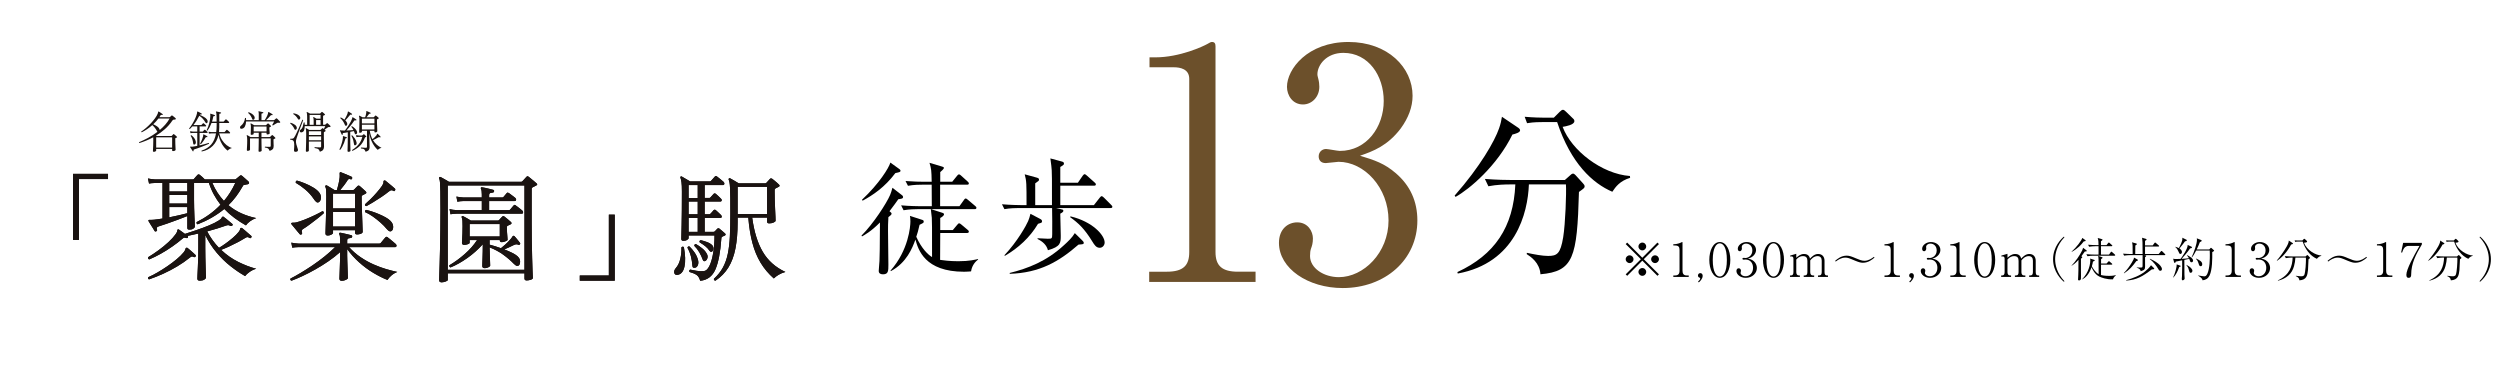 <?xml version="1.0" encoding="UTF-8"?><svg id="_レイヤー_2" xmlns="http://www.w3.org/2000/svg" width="1178.196" height="179.086" viewBox="0 0 1178.196 179.086"><defs><style>.cls-1{fill:#6c502b;}.cls-2{fill:#1a1311;}</style></defs><g id="_レイヤー_13"><path class="cls-2" d="M34.419,113.069v-31.134h16.485v2.451h-13.701v28.683h-2.785Z"/><path class="cls-2" d="M73.627,109.004c-.334.185-.594.131-.78-.168-.148-.297-.417-.742-.808-1.336-.39-.594-.771-1.197-1.142-1.81-.372-.612-.65-1.066-.835-1.364-.149-.223-.167-.427-.056-.612.111-.111.371-.148.78-.111h.724c.297,0,.649-.019,1.058-.057.519-.073,1.123-.147,1.81-.223.686-.073,1.42-.185,2.2-.334v-16.764h-3.397c-1.226.037-2.209.131-2.952.278l-.501-2.394c.965.223,2.116.372,3.453.445h17.599c.259,0,.464-.073.613-.223.185-.259.473-.594.863-1.003.39-.408.659-.705.808-.891.334-.334.686-.352,1.058-.056.334.26.732.595,1.197,1.003.464.408.863.799,1.197,1.169h14.035c.334,0,.612-.111.835-.334.185-.147.464-.38.835-.696.371-.315.649-.547.835-.696.185-.147.352-.223.501-.223.148,0,.334.093.557.278.371.298.891.752,1.559,1.365.668.611,1.17,1.066,1.504,1.363.185.223.251.465.195.725s-.27.428-.64.502c-.186.037-.418.074-.696.111-.279.037-.511.092-.696.166-.372.038-.604.111-.696.223-.093.111-.251.372-.473.78-.929,1.634-1.931,3.166-3.008,4.595-1.077,1.43-2.247,2.757-3.508,3.982,1.894,1.597,3.954,2.887,6.182,3.871,2.228.984,4.53,1.717,6.906,2.199-1.077.371-2.052.883-2.924,1.531-.873.65-1.514,1.291-1.921,1.922-1.894-1.076-3.704-2.256-5.43-3.537-1.727-1.28-3.314-2.682-4.762-4.204-3.602,2.971-7.797,5.384-12.586,7.24-.483-.259-.632-.612-.446-1.058,2.153-1.077,4.168-2.293,6.043-3.648,1.875-1.355,3.61-2.869,5.207-4.539-1.151-1.484-2.191-3.072-3.119-4.762-.929-1.69-1.708-3.518-2.339-5.486h-7.017v7.908c0,1.226.018,2.535.056,3.927.037,1.393.084,2.72.139,3.982s.102,2.321.139,3.175c.037.854.056,1.373.056,1.559,0,.298-.232.613-.696.947-.464.334-1.086.502-1.866.502-.334,0-.585-.057-.751-.168-.168-.111-.251-.352-.251-.724v-5.515c-1.225.484-2.692,1.051-4.4,1.699-1.708.65-3.397,1.263-5.068,1.838-1.671.576-3.045,1.03-4.122,1.365-.409.148-.66.324-.751.528-.093.204-.065.548.084,1.03.074.334-.056.576-.39.725ZM70.23,131.672c-.483-.261-.594-.613-.334-1.059,1.299-.557,2.719-1.281,4.261-2.172,1.54-.892,3.1-1.875,4.678-2.952,1.578-1.077,3.044-2.181,4.4-3.313,1.355-1.133,2.459-2.219,3.313-3.258.519-.669.798-1.18.835-1.532.037-.352.185-.565.446-.641.223-.036.408,0,.557.111.297.223.687.548,1.17.975.482.427.965.855,1.448,1.281.482.427.854.77,1.114,1.03.148.148.204.297.168.445-.038.148-.093.279-.168.391-.111.148-.242.223-.39.223-.149,0-.297-.019-.445-.057-.372-.223-.678-.306-.919-.25-.242.056-.567.25-.975.584-1.746,1.412-3.685,2.758-5.82,4.039-2.135,1.28-4.344,2.441-6.627,3.481-2.284,1.039-4.521,1.93-6.711,2.674ZM94.179,132.283c-.78,0-1.17-.315-1.17-.946,0-.186.019-.751.056-1.698.036-.947.092-2.144.167-3.592.074-1.449.129-2.989.167-4.623.037-1.634.056-3.231.056-4.79v-6.571c-.891.223-1.764.417-2.618.584-.855.167-1.652.344-2.395.529.223.185.26.445.112.779-.186.261-.465.334-.835.223-.446-.185-.79-.231-1.03-.139-.242.094-.529.288-.863.584-1.337,1.152-2.869,2.331-4.595,3.537-1.727,1.207-3.528,2.34-5.402,3.397-1.875,1.058-3.704,1.959-5.486,2.701-.52-.185-.688-.538-.501-1.058,1.596-.965,3.221-2.052,4.873-3.259,1.652-1.206,3.193-2.469,4.623-3.787,1.429-1.317,2.571-2.571,3.425-3.759.519-.742.78-1.29.78-1.644,0-.352.092-.565.278-.641.185-.073.371-.036.557.112.297.223.714.519,1.253.891.538.371,1.049.743,1.532,1.113,1.633-.519,3.462-1.122,5.486-1.81,2.023-.686,3.982-1.421,5.876-2.2,1.894-.779,3.434-1.559,4.623-2.339.742-.482,1.169-.892,1.281-1.226s.297-.519.557-.557c.185-.074.352-.019.501.167.297.186.705.501,1.226.946.519.445,1.039.883,1.559,1.309.519.428.91.752,1.17.975.185.112.259.242.223.391-.038.148-.093.278-.167.39-.186.261-.465.335-.835.224-.483-.26-.863-.391-1.142-.391-.278,0-.678.094-1.197.278-1.114.409-2.432.845-3.954,1.31-1.523.465-3.101.918-4.734,1.363.779,1.486,1.643,2.879,2.589,4.178.947,1.301,1.94,2.488,2.98,3.564.965-.557,2.023-1.253,3.174-2.088,1.15-.836,2.274-1.718,3.37-2.647,1.095-.928,1.995-1.838,2.701-2.728.445-.557.677-1.002.696-1.337.018-.334.157-.538.417-.612.148-.037.334,0,.557.111.334.26.78.632,1.336,1.113.557.483,1.114.967,1.671,1.449s.983.854,1.281,1.113c.148.111.204.242.168.39-.038.149-.093.278-.168.39-.223.334-.501.391-.835.168-.409-.26-.733-.391-.975-.391-.242,0-.604.148-1.086.445-1.077.669-2.283,1.356-3.62,2.061-1.336.707-2.673,1.365-4.01,1.978-1.337.612-2.562,1.124-3.676,1.532,2.524,2.376,5.235,4.279,8.131,5.709s5.699,2.497,8.41,3.201c-1.077.299-2.108.79-3.091,1.477-.984.686-1.699,1.346-2.144,1.977-2.228-1.262-4.511-2.812-6.85-4.65-2.339-1.838-4.539-3.982-6.6-6.432-2.061-2.451-3.834-5.199-5.318-8.244v5.904c0,1.485.018,3.008.056,4.566.036,1.56.074,3.027.111,4.4.037,1.374.074,2.525.111,3.453.037.928.056,1.484.056,1.671,0,.334-.27.669-.808,1.003-.539.334-1.235.5-2.088.5ZM79.754,90.234h8.521v-4.01h-8.521v4.01ZM79.754,95.916h8.521v-4.011h-8.521v4.011ZM79.754,102.432c1.56-.297,3.109-.631,4.65-1.002,1.54-.371,2.831-.688,3.871-.947v-2.897h-8.521v4.846ZM105.54,94.689c1.039-1.225,2.005-2.542,2.896-3.953s1.708-2.915,2.451-4.512h-10.805c.705,1.671,1.522,3.212,2.451,4.623.928,1.411,1.93,2.691,3.007,3.842Z"/><path class="cls-2" d="M161.123,132.34c-.78,0-1.17-.334-1.17-1.003,0-.148.019-.678.056-1.587.037-.91.074-1.968.111-3.175.037-1.206.074-2.376.112-3.509.036-1.133.056-1.995.056-2.59v-1.671c-1.634,1.485-3.453,2.915-5.458,4.288-2.005,1.375-4.057,2.656-6.154,3.844-2.098,1.188-4.122,2.236-6.071,3.147-1.949.909-3.685,1.643-5.207,2.199-.52-.148-.687-.482-.501-1.002,1.411-.705,3.016-1.597,4.817-2.674,1.801-1.076,3.676-2.273,5.625-3.592,1.95-1.317,3.833-2.709,5.653-4.177,1.818-1.466,3.453-2.925,4.901-4.372h-17.209c-1.225.037-2.209.131-2.952.278l-.446-2.396c.928.224,2.061.372,3.397.446h19.605v-1.782c0-1.337-.131-2.19-.39-2.562-.149-.259-.149-.463,0-.612.148-.147.335-.204.557-.167.408.074.928.186,1.56.334.631.148,1.271.298,1.921.445.649.149,1.178.279,1.587.391.371.111.519.334.446.668,0,.334-.186.539-.557.613-.409.037-.808.111-1.197.223s-.585.445-.585,1.002v1.448h15.149c.259,0,.464-.074.613-.223.111-.111.324-.371.64-.78.315-.408.641-.807.975-1.197.335-.39.557-.641.668-.752.297-.297.613-.315.947-.055.223.148.613.455,1.169.918.557.465,1.114.929,1.671,1.393.557.465.91.771,1.059.919.296.261.408.566.334.919-.075.353-.278.529-.613.529h-21.721c1.671,1.857,3.499,3.453,5.486,4.789,1.986,1.338,4.01,2.461,6.071,3.37,2.061.91,4.046,1.644,5.96,2.2,1.912.557,3.648,1.002,5.207,1.336-1.04.408-1.977.975-2.812,1.699s-1.44,1.42-1.81,2.088c-2.154-.854-4.391-1.977-6.711-3.369-2.321-1.393-4.539-3.035-6.655-4.929-2.117-1.894-3.992-3.973-5.625-6.237v3.062c0,.52.019,1.309.056,2.367.037,1.059.074,2.172.112,3.342.036,1.17.074,2.209.111,3.119.036.909.056,1.476.056,1.698,0,.297-.316.594-.947.892-.632.297-1.263.445-1.894.445ZM142.131,110.451c-.335.186-.613.168-.835-.055-.223-.26-.594-.697-1.114-1.309-.52-.613-1.04-1.244-1.56-1.895-.52-.648-.929-1.142-1.226-1.476-.223-.224-.242-.427-.056-.612.112-.111.371-.168.78-.168h.641c.241,0,.51-.036.808-.111,1.188-.297,2.571-.76,4.149-1.393,1.578-.631,3.119-1.309,4.623-2.032,1.503-.724,2.701-1.345,3.592-1.866.519.075.743.391.668.947-.706.668-1.662,1.477-2.868,2.423-1.207.946-2.432,1.885-3.676,2.812-1.245.929-2.331,1.671-3.258,2.228-.594.334-.743.891-.445,1.671.111.372.037.649-.223.835ZM150.095,95.358c-.372.149-.743.065-1.114-.251-.372-.315-.761-.788-1.169-1.42-1.114-1.633-2.432-3.091-3.954-4.372-1.523-1.28-3.008-2.329-4.456-3.147-.075-.259-.056-.491.056-.696.111-.203.278-.324.501-.361,1.002.26,2.218.678,3.648,1.252,1.429.576,2.803,1.264,4.122,2.061,1.317.799,2.292,1.662,2.924,2.59.519.818.714,1.672.585,2.562-.131.891-.511,1.485-1.142,1.782ZM154.551,111.009c-.334,0-.612-.065-.835-.195-.223-.13-.334-.398-.334-.808,0-.147.018-.816.056-2.005.037-1.188.084-2.673.139-4.456.056-1.781.102-3.647.139-5.597.037-1.949.056-3.759.056-5.431,0-1.373-.028-2.375-.084-3.007s-.176-1.114-.362-1.448c-.111-.26-.075-.464.111-.613.148-.147.352-.166.613-.055.223.111.557.307,1.002.584.445.279.919.566,1.42.863.501.298.9.539,1.198.725h1.114c.185-.594.417-1.477.696-2.646.278-1.17.473-2.274.585-3.313.037-.408.046-.742.028-1.003-.019-.259-.028-.464-.028-.612-.037-.371,0-.613.112-.725.111-.185.296-.203.557-.056.408.149.919.353,1.532.612.613.261,1.234.521,1.866.78.631.261,1.132.483,1.504.669.296.148.408.408.334.779-.075.408-.298.557-.668.445h-.056c-.334-.111-.594-.158-.78-.139-.186.019-.409.213-.668.584-.483.779-1.059,1.606-1.727,2.478-.668.873-1.245,1.588-1.727,2.144h5.959c.259,0,.464-.074.613-.223.185-.223.436-.492.752-.809.315-.315.585-.584.808-.807.296-.334.649-.352,1.058-.056.371.298.854.724,1.448,1.28.594.558,1.059.984,1.393,1.281.445.52.371.891-.223,1.114-.26.148-.465.261-.613.334-.149.075-.372.186-.668.334-.148.075-.26.159-.334.251-.075.093-.111.325-.111.695,0,.93.018,2.053.056,3.37.037,1.318.084,2.692.139,4.122s.102,2.775.139,4.037c.037,1.263.074,2.321.111,3.175.037.855.056,1.374.056,1.56,0,.408-.297.724-.891.947-.594.223-1.169.334-1.727.334-.668,0-1.002-.279-1.002-.836v-1.17h-10.359v1.226c0,.335-.288.632-.863.892-.576.26-1.086.39-1.532.39ZM156.946,98.199h10.359v-6.962h-10.359v6.962ZM156.946,106.775h10.359v-6.906h-10.359v6.906ZM172.707,97.141c-.594-.074-.817-.371-.668-.891.668-.557,1.503-1.328,2.506-2.312s2.005-2.052,3.008-3.202,1.838-2.209,2.506-3.176c.482-.742.705-1.326.668-1.754-.038-.426.092-.677.39-.752.223-.074.408-.036.557.111.335.261.789.633,1.365,1.114.575.483,1.16.966,1.754,1.448.593.482,1.039.873,1.336,1.17.223.223.241.5.056.835-.186.372-.445.445-.78.223-.334-.223-.65-.325-.947-.306-.297.019-.688.213-1.169.584-1.002.817-2.191,1.69-3.564,2.617-1.374.93-2.701,1.773-3.982,2.535-1.281.762-2.293,1.346-3.036,1.754ZM184.57,108.836c-.297.223-.622.279-.975.168-.353-.111-.789-.465-1.309-1.059-.78-.965-1.754-1.967-2.924-3.008-1.17-1.039-2.386-2.004-3.648-2.896-1.263-.892-2.47-1.578-3.62-2.062-.186-.519-.038-.871.445-1.058.742.149,1.661.399,2.757.752,1.095.353,2.208.77,3.342,1.253,1.132.483,2.181.994,3.147,1.531.965.539,1.708,1.086,2.228,1.644.816.817,1.244,1.708,1.281,2.673.037.967-.205,1.652-.724,2.061Z"/><path class="cls-2" d="M208.128,133.064c-.26,0-.52-.065-.779-.194-.26-.131-.39-.4-.39-.809,0-.185.019-.955.056-2.311.037-1.355.092-3.147.167-5.375.074-2.228.14-4.734.195-7.519s.102-5.728.139-8.827c.037-3.1.056-6.191.056-9.273,0-3.713-.019-6.562-.056-8.549-.038-1.986-.093-3.416-.167-4.289-.075-.871-.205-1.476-.39-1.81-.111-.26-.075-.464.111-.612.148-.148.352-.168.613-.057.408.186,1.03.529,1.866,1.031.835.5,1.513.9,2.033,1.197h34.029c.259,0,.445-.074.557-.223.223-.223.547-.576.975-1.059.427-.482.752-.836.975-1.059.185-.185.343-.278.474-.278.13,0,.325.093.585.278.259.186.64.492,1.142.92.501.427,1.002.844,1.504,1.252.501.41.863.725,1.086.947.408.409.352.725-.167.947-.298.148-.595.307-.891.473-.298.168-.576.307-.835.418-.149.074-.26.167-.335.279-.075.111-.111.352-.111.723v15.984c0,2.711.019,5.479.056,8.299.037,2.822.092,5.468.167,7.936.074,2.47.14,4.549.195,6.237.056,1.69.102,2.738.139,3.147.037.408-.298.724-1.002.946-.706.223-1.337.334-1.894.334-.706,0-1.059-.297-1.059-.891v-2.45h-36.145v3.063c0,.297-.353.565-1.059.807-.706.242-1.318.362-1.838.362ZM211.024,127.16h36.145v-39.766h-36.145v39.766ZM228.457,126.381c-.78,0-1.169-.334-1.169-1.003,0-.185.008-.622.028-1.31.018-.685.046-1.522.084-2.506.037-.982.065-1.986.084-3.008.018-1.02.028-1.94.028-2.756v-.669c-2.154,2.414-4.586,4.577-7.296,6.489-2.711,1.912-5.347,3.389-7.909,4.428-.52-.26-.688-.613-.501-1.059,2.413-1.411,4.808-3.156,7.184-5.236,2.376-2.078,4.325-4.287,5.848-6.627h-3.509v1.281c0,.26-.298.492-.891.695-.594.205-1.151.307-1.671.307-.706,0-1.058-.334-1.058-1.002,0-.223.028-.742.084-1.56.056-.816.102-1.782.139-2.897.037-1.114.056-2.228.056-3.341,0-1.188-.019-2.052-.056-2.59-.037-.539-.149-1.049-.334-1.532-.111-.223-.093-.408.056-.558.185-.185.39-.203.613-.055.408.185.993.501,1.754.946.76.446,1.382.817,1.866,1.114h12.698c.259,0,.463-.074.612-.223.185-.223.427-.502.724-.836.297-.334.538-.574.724-.724.297-.37.649-.408,1.058-.111.408.298.928.716,1.56,1.253.631.539,1.132.975,1.503,1.309.223.186.325.391.307.613-.019.223-.195.408-.529.557-.223.111-.409.205-.557.278-.148.075-.372.167-.668.278-.149.075-.26.168-.335.279-.075.111-.111.352-.111.724,0,.632.028,1.355.084,2.172.056.817.111,1.56.168,2.228.056.668.084,1.096.084,1.281s-.326.418-.975.696c-.65.278-1.235.417-1.754.417-.632,0-.947-.297-.947-.891v-.111h-4.79v2.172c.854.223,1.735.474,2.646.752.91.279,1.81.585,2.701.919.408-.296,1.049-.835,1.921-1.614.872-.78,1.717-1.635,2.534-2.562.446-.519.742-.919.891-1.197.148-.279.315-.436.501-.474.185-.036.371.037.557.223.185.186.446.483.78.892s.677.826,1.03,1.252c.352.428.603.752.752.976.185.26.148.52-.111.779-.223.224-.501.242-.835.056-.445-.297-1.133-.223-2.061.223-.706.372-1.458.734-2.256,1.086-.799.353-1.513.66-2.144.92,1.336.519,2.552,1.049,3.648,1.587,1.095.538,1.94,1.067,2.534,1.587.593.52.975,1.078,1.142,1.671.167.595.195,1.134.084,1.615-.111.483-.26.817-.445,1.003-.26.26-.585.361-.975.307-.39-.057-.883-.381-1.476-.975-1.523-1.56-3.212-3.008-5.068-4.345-1.857-1.337-3.973-2.469-6.349-3.397.037,1.151.074,2.358.111,3.62.037,1.263.074,2.358.112,3.286.036.928.056,1.485.056,1.671,0,.26-.288.528-.863.808-.576.278-1.142.418-1.699.418ZM212.305,100.983l-.445-2.45c.927.26,2.061.428,3.397.501h11.807v-4.288h-8.577c-1.225.037-2.209.148-2.952.334l-.446-2.451c.928.223,2.061.372,3.397.446h8.577v-1.448c0-1.299-.13-2.172-.39-2.617-.149-.223-.149-.427,0-.613.074-.148.259-.185.557-.111.408.037.938.131,1.587.279.649.148,1.309.306,1.977.473.668.167,1.206.307,1.615.418.371.111.519.334.446.668,0,.223-.056.371-.168.445-.111.075-.242.131-.39.168-.409.037-.808.111-1.197.223-.39.111-.585.465-.585,1.058v1.059h6.127c.259,0,.464-.074.612-.224.185-.185.455-.5.808-.946.352-.445.603-.742.752-.892.185-.185.352-.268.501-.25.148.019.334.102.557.25.223.149.538.382.947.697.408.315.816.621,1.226.918.408.299.686.521.835.669.296.261.408.566.334.919-.075.353-.278.529-.613.529h-12.085v4.288h9.356c.259,0,.446-.093.557-.278.185-.185.464-.51.835-.975.371-.464.631-.769.78-.919.185-.223.362-.325.529-.307.168.019.343.121.529.307.185.111.492.334.919.669.426.334.854.668,1.281,1.002.427.334.715.576.863.725.297.26.418.566.362.918-.056.353-.251.529-.585.529h-30.632c-1.225.037-2.228.131-3.007.278ZM221.328,111.454h14.202v-5.848h-14.202v5.848Z"/><path class="cls-2" d="M273.234,132.283v-2.449h13.701v-28.684h2.785v31.133h-16.485Z"/><path class="cls-2" d="M319.238,129.555c-.817.074-1.309-.25-1.476-.975-.167-.724.084-1.476.752-2.256.965-1.076,1.662-2.515,2.089-4.316.426-1.8.603-3.609.529-5.43.408-.408.798-.445,1.169-.111.705,3.713.798,6.767.279,9.162-.52,2.394-1.634,3.703-3.342,3.926ZM329.987,132.34c-.372-1.337-.947-2.266-1.727-2.785s-1.894-.984-3.342-1.393c-.223-.481-.111-.854.335-1.113.668.148,1.643.334,2.924.557s2.441.279,3.481.167c1.002-.073,1.884-.872,2.646-2.394.76-1.522,1.355-3.546,1.782-6.071.426-2.523.64-5.309.64-8.354h-12.197v1.281c0,.223-.232.492-.696.807-.465.316-1.049.474-1.754.474-.668,0-1.002-.315-1.002-.946,0-.482.046-2.599.139-6.35.092-3.75.139-9.059.139-15.929,0-2.005-.065-3.472-.195-4.399-.13-.928-.288-1.615-.473-2.061-.111-.26-.093-.465.056-.613.223-.147.426-.147.612,0,.26.148.641.372,1.142.668.501.299,1.011.596,1.531.892.519.298.928.538,1.226.724h9.19c.297,0,.501-.073.612-.223.185-.223.501-.574.947-1.058.445-.482.742-.816.891-1.003.296-.334.649-.334,1.058,0,.371.26.891.668,1.559,1.226.668.558,1.17.984,1.504,1.28.297.299.408.623.334.975-.075.353-.278.529-.612.529h-8.633v6.071h2.117c.259,0,.445-.074.557-.223.223-.224.492-.519.808-.892.315-.371.547-.631.696-.779.334-.334.686-.352,1.058-.056.297.223.696.575,1.197,1.058.501.483.919.892,1.253,1.226.296.261.408.548.334.863-.075.315-.278.474-.613.474h-7.407v6.015h2.117c.259,0,.445-.073.557-.223.223-.223.492-.51.808-.863.315-.352.547-.621.696-.808.334-.334.686-.352,1.058-.056.297.261.696.622,1.197,1.086.501.465.919.863,1.253,1.198.296.297.408.604.334.918-.075.316-.278.474-.613.474h-7.407v6.572h4.122c.148,0,.269-.028.362-.083.092-.057.176-.102.251-.141.148-.146.352-.361.613-.64.259-.278.464-.491.613-.641.297-.259.612-.278.947-.056.297.26.752.641,1.364,1.142.613.501,1.049.882,1.309,1.142.445.409.39.762-.167,1.059-.186.074-.372.148-.557.223-.186.074-.353.148-.501.223-.148.074-.27.177-.362.307-.093.131-.139.344-.139.641-.446,6.387-1.374,11.213-2.785,14.48-1.412,3.267-3.807,5.068-7.185,5.402ZM327.647,126.158c-.372.074-.678.065-.919-.028-.242-.093-.381-.38-.417-.863-.111-1.56-.344-3.036-.696-4.428-.353-1.393-.9-2.757-1.643-4.094.148-.519.464-.724.947-.612.854.816,1.662,1.773,2.423,2.868.761,1.095,1.309,2.293,1.643,3.593.223.928.185,1.727-.111,2.394-.298.668-.706,1.059-1.226,1.17ZM324.529,93.298h4.289v-6.071h-4.289v6.071ZM324.529,100.983h4.289v-6.015h-4.289v6.015ZM324.529,109.282h4.289v-6.572h-4.289v6.572ZM332.438,122.982c-.595.299-1.022.075-1.281-.668-.372-1.076-.9-2.209-1.587-3.397-.687-1.188-1.476-2.209-2.367-3.064,0-.259.074-.473.223-.641.148-.166.334-.231.557-.194.854.483,1.782,1.114,2.785,1.894s1.745,1.615,2.228,2.506c.482.78.622,1.504.418,2.173-.205.668-.529,1.133-.975,1.392ZM335.612,118.527c-.445.298-.855.185-1.225-.334-.557-.816-1.217-1.531-1.977-2.144-.762-.612-1.643-1.215-2.646-1.81-.26-.481-.111-.835.445-1.058.854.186,1.819.474,2.896.863,1.077.39,1.912.882,2.506,1.476.408.409.603.939.585,1.588-.019.65-.214,1.123-.585,1.42ZM337.171,132.283c-.557-.074-.799-.371-.724-.891,1.782-1.635,3.193-3.397,4.233-5.291,1.039-1.894,1.81-4.047,2.311-6.461.501-2.412.826-5.179.975-8.298.148-3.118.223-6.739.223-10.86,0-2.971-.01-5.411-.028-7.324-.019-1.912-.056-3.434-.112-4.566s-.139-1.986-.251-2.562c-.111-.574-.242-1.029-.39-1.364-.111-.185-.075-.37.111-.557.185-.185.39-.204.612-.056.482.26,1.142.631,1.978,1.113.835.483,1.512.892,2.033,1.226h12.531c.185,0,.371-.093.557-.278.223-.223.482-.51.78-.863.297-.352.575-.658.835-.919.259-.335.631-.352,1.114-.056.223.148.547.408.975.779.427.372.854.734,1.281,1.086.426.353.732.641.919.863.445.445.352.817-.279,1.114-.186.075-.399.177-.64.306-.242.131-.474.252-.696.363-.149.074-.26.166-.334.277-.075.111-.112.353-.112.725,0,1.301.019,2.721.056,4.261.036,1.541.092,3.017.167,4.428.074,1.411.129,2.618.167,3.62.037,1.002.056,1.635.056,1.894,0,.298-.306.585-.919.863s-1.29.417-2.033.417c-.335,0-.595-.055-.78-.166-.186-.111-.278-.353-.278-.725v-1.838h-7.018c.891,6.609,2.552,11.984,4.984,16.123,2.432,4.141,5.987,7.307,10.665,9.496-1.263.371-2.331.816-3.202,1.337-.873.519-1.625,1.095-2.256,1.727-2.488-2.19-4.558-4.65-6.21-7.38-1.652-2.728-2.943-5.838-3.871-9.328-.929-3.49-1.579-7.481-1.949-11.975h-5.013v2.061c0,4.79-.344,8.94-1.03,12.447-.688,3.51-1.792,6.498-3.313,8.967-1.523,2.47-3.564,4.559-6.127,6.266ZM347.642,100.872h13.868v-12.81h-13.868v12.81Z"/><path class="cls-2" d="M34.419,113.069v-31.134h16.485v2.451h-13.701v28.683h-2.785Z"/><path class="cls-2" d="M73.627,109.004c-.334.185-.594.131-.78-.168-.148-.297-.417-.742-.808-1.336-.39-.594-.771-1.197-1.142-1.81-.372-.612-.65-1.066-.835-1.364-.149-.223-.167-.427-.056-.612.111-.111.371-.148.78-.111h.724c.297,0,.649-.019,1.058-.057.519-.073,1.123-.147,1.81-.223.686-.073,1.42-.185,2.2-.334v-16.764h-3.397c-1.226.037-2.209.131-2.952.278l-.501-2.394c.965.223,2.116.372,3.453.445h17.599c.259,0,.464-.073.613-.223.185-.259.473-.594.863-1.003.39-.408.659-.705.808-.891.334-.334.686-.352,1.058-.056.334.26.732.595,1.197,1.003.464.408.863.799,1.197,1.169h14.035c.334,0,.612-.111.835-.334.185-.147.464-.38.835-.696.371-.315.649-.547.835-.696.185-.147.352-.223.501-.223.148,0,.334.093.557.278.371.298.891.752,1.559,1.365.668.611,1.17,1.066,1.504,1.363.185.223.251.465.195.725s-.27.428-.64.502c-.186.037-.418.074-.696.111-.279.037-.511.092-.696.166-.372.038-.604.111-.696.223-.093.111-.251.372-.473.78-.929,1.634-1.931,3.166-3.008,4.595-1.077,1.43-2.247,2.757-3.508,3.982,1.894,1.597,3.954,2.887,6.182,3.871,2.228.984,4.53,1.717,6.906,2.199-1.077.371-2.052.883-2.924,1.531-.873.65-1.514,1.291-1.921,1.922-1.894-1.076-3.704-2.256-5.43-3.537-1.727-1.28-3.314-2.682-4.762-4.204-3.602,2.971-7.797,5.384-12.586,7.24-.483-.259-.632-.612-.446-1.058,2.153-1.077,4.168-2.293,6.043-3.648,1.875-1.355,3.61-2.869,5.207-4.539-1.151-1.484-2.191-3.072-3.119-4.762-.929-1.69-1.708-3.518-2.339-5.486h-7.017v7.908c0,1.226.018,2.535.056,3.927.037,1.393.084,2.72.139,3.982s.102,2.321.139,3.175c.037.854.056,1.373.056,1.559,0,.298-.232.613-.696.947-.464.334-1.086.502-1.866.502-.334,0-.585-.057-.751-.168-.168-.111-.251-.352-.251-.724v-5.515c-1.225.484-2.692,1.051-4.4,1.699-1.708.65-3.397,1.263-5.068,1.838-1.671.576-3.045,1.03-4.122,1.365-.409.148-.66.324-.751.528-.093.204-.065.548.084,1.03.074.334-.056.576-.39.725ZM70.23,131.672c-.483-.261-.594-.613-.334-1.059,1.299-.557,2.719-1.281,4.261-2.172,1.54-.892,3.1-1.875,4.678-2.952,1.578-1.077,3.044-2.181,4.4-3.313,1.355-1.133,2.459-2.219,3.313-3.258.519-.669.798-1.18.835-1.532.037-.352.185-.565.446-.641.223-.036.408,0,.557.111.297.223.687.548,1.17.975.482.427.965.855,1.448,1.281.482.427.854.77,1.114,1.03.148.148.204.297.168.445-.038.148-.093.279-.168.391-.111.148-.242.223-.39.223-.149,0-.297-.019-.445-.057-.372-.223-.678-.306-.919-.25-.242.056-.567.25-.975.584-1.746,1.412-3.685,2.758-5.82,4.039-2.135,1.28-4.344,2.441-6.627,3.481-2.284,1.039-4.521,1.93-6.711,2.674ZM94.179,132.283c-.78,0-1.17-.315-1.17-.946,0-.186.019-.751.056-1.698.036-.947.092-2.144.167-3.592.074-1.449.129-2.989.167-4.623.037-1.634.056-3.231.056-4.79v-6.571c-.891.223-1.764.417-2.618.584-.855.167-1.652.344-2.395.529.223.185.26.445.112.779-.186.261-.465.334-.835.223-.446-.185-.79-.231-1.03-.139-.242.094-.529.288-.863.584-1.337,1.152-2.869,2.331-4.595,3.537-1.727,1.207-3.528,2.34-5.402,3.397-1.875,1.058-3.704,1.959-5.486,2.701-.52-.185-.688-.538-.501-1.058,1.596-.965,3.221-2.052,4.873-3.259,1.652-1.206,3.193-2.469,4.623-3.787,1.429-1.317,2.571-2.571,3.425-3.759.519-.742.78-1.29.78-1.644,0-.352.092-.565.278-.641.185-.073.371-.036.557.112.297.223.714.519,1.253.891.538.371,1.049.743,1.532,1.113,1.633-.519,3.462-1.122,5.486-1.81,2.023-.686,3.982-1.421,5.876-2.2,1.894-.779,3.434-1.559,4.623-2.339.742-.482,1.169-.892,1.281-1.226s.297-.519.557-.557c.185-.074.352-.019.501.167.297.186.705.501,1.226.946.519.445,1.039.883,1.559,1.309.519.428.91.752,1.17.975.185.112.259.242.223.391-.038.148-.093.278-.167.39-.186.261-.465.335-.835.224-.483-.26-.863-.391-1.142-.391-.278,0-.678.094-1.197.278-1.114.409-2.432.845-3.954,1.31-1.523.465-3.101.918-4.734,1.363.779,1.486,1.643,2.879,2.589,4.178.947,1.301,1.94,2.488,2.98,3.564.965-.557,2.023-1.253,3.174-2.088,1.15-.836,2.274-1.718,3.37-2.647,1.095-.928,1.995-1.838,2.701-2.728.445-.557.677-1.002.696-1.337.018-.334.157-.538.417-.612.148-.037.334,0,.557.111.334.26.78.632,1.336,1.113.557.483,1.114.967,1.671,1.449s.983.854,1.281,1.113c.148.111.204.242.168.39-.038.149-.093.278-.168.39-.223.334-.501.391-.835.168-.409-.26-.733-.391-.975-.391-.242,0-.604.148-1.086.445-1.077.669-2.283,1.356-3.62,2.061-1.336.707-2.673,1.365-4.01,1.978-1.337.612-2.562,1.124-3.676,1.532,2.524,2.376,5.235,4.279,8.131,5.709s5.699,2.497,8.41,3.201c-1.077.299-2.108.79-3.091,1.477-.984.686-1.699,1.346-2.144,1.977-2.228-1.262-4.511-2.812-6.85-4.65-2.339-1.838-4.539-3.982-6.6-6.432-2.061-2.451-3.834-5.199-5.318-8.244v5.904c0,1.485.018,3.008.056,4.566.036,1.56.074,3.027.111,4.4.037,1.374.074,2.525.111,3.453.037.928.056,1.484.056,1.671,0,.334-.27.669-.808,1.003-.539.334-1.235.5-2.088.5ZM79.754,90.234h8.521v-4.01h-8.521v4.01ZM79.754,95.916h8.521v-4.011h-8.521v4.011ZM79.754,102.432c1.56-.297,3.109-.631,4.65-1.002,1.54-.371,2.831-.688,3.871-.947v-2.897h-8.521v4.846ZM105.54,94.689c1.039-1.225,2.005-2.542,2.896-3.953s1.708-2.915,2.451-4.512h-10.805c.705,1.671,1.522,3.212,2.451,4.623.928,1.411,1.93,2.691,3.007,3.842Z"/><path class="cls-2" d="M161.123,132.34c-.78,0-1.17-.334-1.17-1.003,0-.148.019-.678.056-1.587.037-.91.074-1.968.111-3.175.037-1.206.074-2.376.112-3.509.036-1.133.056-1.995.056-2.59v-1.671c-1.634,1.485-3.453,2.915-5.458,4.288-2.005,1.375-4.057,2.656-6.154,3.844-2.098,1.188-4.122,2.236-6.071,3.147-1.949.909-3.685,1.643-5.207,2.199-.52-.148-.687-.482-.501-1.002,1.411-.705,3.016-1.597,4.817-2.674,1.801-1.076,3.676-2.273,5.625-3.592,1.95-1.317,3.833-2.709,5.653-4.177,1.818-1.466,3.453-2.925,4.901-4.372h-17.209c-1.225.037-2.209.131-2.952.278l-.446-2.396c.928.224,2.061.372,3.397.446h19.605v-1.782c0-1.337-.131-2.19-.39-2.562-.149-.259-.149-.463,0-.612.148-.147.335-.204.557-.167.408.074.928.186,1.56.334.631.148,1.271.298,1.921.445.649.149,1.178.279,1.587.391.371.111.519.334.446.668,0,.334-.186.539-.557.613-.409.037-.808.111-1.197.223s-.585.445-.585,1.002v1.448h15.149c.259,0,.464-.074.613-.223.111-.111.324-.371.64-.78.315-.408.641-.807.975-1.197.335-.39.557-.641.668-.752.297-.297.613-.315.947-.055.223.148.613.455,1.169.918.557.465,1.114.929,1.671,1.393.557.465.91.771,1.059.919.296.261.408.566.334.919-.075.353-.278.529-.613.529h-21.721c1.671,1.857,3.499,3.453,5.486,4.789,1.986,1.338,4.01,2.461,6.071,3.37,2.061.91,4.046,1.644,5.96,2.2,1.912.557,3.648,1.002,5.207,1.336-1.04.408-1.977.975-2.812,1.699s-1.44,1.42-1.81,2.088c-2.154-.854-4.391-1.977-6.711-3.369-2.321-1.393-4.539-3.035-6.655-4.929-2.117-1.894-3.992-3.973-5.625-6.237v3.062c0,.52.019,1.309.056,2.367.037,1.059.074,2.172.112,3.342.036,1.17.074,2.209.111,3.119.036.909.056,1.476.056,1.698,0,.297-.316.594-.947.892-.632.297-1.263.445-1.894.445ZM142.131,110.451c-.335.186-.613.168-.835-.055-.223-.26-.594-.697-1.114-1.309-.52-.613-1.04-1.244-1.56-1.895-.52-.648-.929-1.142-1.226-1.476-.223-.224-.242-.427-.056-.612.112-.111.371-.168.78-.168h.641c.241,0,.51-.036.808-.111,1.188-.297,2.571-.76,4.149-1.393,1.578-.631,3.119-1.309,4.623-2.032,1.503-.724,2.701-1.345,3.592-1.866.519.075.743.391.668.947-.706.668-1.662,1.477-2.868,2.423-1.207.946-2.432,1.885-3.676,2.812-1.245.929-2.331,1.671-3.258,2.228-.594.334-.743.891-.445,1.671.111.372.037.649-.223.835ZM150.095,95.358c-.372.149-.743.065-1.114-.251-.372-.315-.761-.788-1.169-1.42-1.114-1.633-2.432-3.091-3.954-4.372-1.523-1.28-3.008-2.329-4.456-3.147-.075-.259-.056-.491.056-.696.111-.203.278-.324.501-.361,1.002.26,2.218.678,3.648,1.252,1.429.576,2.803,1.264,4.122,2.061,1.317.799,2.292,1.662,2.924,2.59.519.818.714,1.672.585,2.562-.131.891-.511,1.485-1.142,1.782ZM154.551,111.009c-.334,0-.612-.065-.835-.195-.223-.13-.334-.398-.334-.808,0-.147.018-.816.056-2.005.037-1.188.084-2.673.139-4.456.056-1.781.102-3.647.139-5.597.037-1.949.056-3.759.056-5.431,0-1.373-.028-2.375-.084-3.007s-.176-1.114-.362-1.448c-.111-.26-.075-.464.111-.613.148-.147.352-.166.613-.055.223.111.557.307,1.002.584.445.279.919.566,1.42.863.501.298.9.539,1.198.725h1.114c.185-.594.417-1.477.696-2.646.278-1.17.473-2.274.585-3.313.037-.408.046-.742.028-1.003-.019-.259-.028-.464-.028-.612-.037-.371,0-.613.112-.725.111-.185.296-.203.557-.056.408.149.919.353,1.532.612.613.261,1.234.521,1.866.78.631.261,1.132.483,1.504.669.296.148.408.408.334.779-.075.408-.298.557-.668.445h-.056c-.334-.111-.594-.158-.78-.139-.186.019-.409.213-.668.584-.483.779-1.059,1.606-1.727,2.478-.668.873-1.245,1.588-1.727,2.144h5.959c.259,0,.464-.074.613-.223.185-.223.436-.492.752-.809.315-.315.585-.584.808-.807.296-.334.649-.352,1.058-.056.371.298.854.724,1.448,1.28.594.558,1.059.984,1.393,1.281.445.52.371.891-.223,1.114-.26.148-.465.261-.613.334-.149.075-.372.186-.668.334-.148.075-.26.159-.334.251-.075.093-.111.325-.111.695,0,.93.018,2.053.056,3.37.037,1.318.084,2.692.139,4.122s.102,2.775.139,4.037c.037,1.263.074,2.321.111,3.175.037.855.056,1.374.056,1.56,0,.408-.297.724-.891.947-.594.223-1.169.334-1.727.334-.668,0-1.002-.279-1.002-.836v-1.17h-10.359v1.226c0,.335-.288.632-.863.892-.576.26-1.086.39-1.532.39ZM156.946,98.199h10.359v-6.962h-10.359v6.962ZM156.946,106.775h10.359v-6.906h-10.359v6.906ZM172.707,97.141c-.594-.074-.817-.371-.668-.891.668-.557,1.503-1.328,2.506-2.312s2.005-2.052,3.008-3.202,1.838-2.209,2.506-3.176c.482-.742.705-1.326.668-1.754-.038-.426.092-.677.39-.752.223-.074.408-.036.557.111.335.261.789.633,1.365,1.114.575.483,1.16.966,1.754,1.448.593.482,1.039.873,1.336,1.17.223.223.241.5.056.835-.186.372-.445.445-.78.223-.334-.223-.65-.325-.947-.306-.297.019-.688.213-1.169.584-1.002.817-2.191,1.69-3.564,2.617-1.374.93-2.701,1.773-3.982,2.535-1.281.762-2.293,1.346-3.036,1.754ZM184.57,108.836c-.297.223-.622.279-.975.168-.353-.111-.789-.465-1.309-1.059-.78-.965-1.754-1.967-2.924-3.008-1.17-1.039-2.386-2.004-3.648-2.896-1.263-.892-2.47-1.578-3.62-2.062-.186-.519-.038-.871.445-1.058.742.149,1.661.399,2.757.752,1.095.353,2.208.77,3.342,1.253,1.132.483,2.181.994,3.147,1.531.965.539,1.708,1.086,2.228,1.644.816.817,1.244,1.708,1.281,2.673.037.967-.205,1.652-.724,2.061Z"/><path class="cls-2" d="M208.128,133.064c-.26,0-.52-.065-.779-.194-.26-.131-.39-.4-.39-.809,0-.185.019-.955.056-2.311.037-1.355.092-3.147.167-5.375.074-2.228.14-4.734.195-7.519s.102-5.728.139-8.827c.037-3.1.056-6.191.056-9.273,0-3.713-.019-6.562-.056-8.549-.038-1.986-.093-3.416-.167-4.289-.075-.871-.205-1.476-.39-1.81-.111-.26-.075-.464.111-.612.148-.148.352-.168.613-.057.408.186,1.03.529,1.866,1.031.835.5,1.513.9,2.033,1.197h34.029c.259,0,.445-.074.557-.223.223-.223.547-.576.975-1.059.427-.482.752-.836.975-1.059.185-.185.343-.278.474-.278.13,0,.325.093.585.278.259.186.64.492,1.142.92.501.427,1.002.844,1.504,1.252.501.41.863.725,1.086.947.408.409.352.725-.167.947-.298.148-.595.307-.891.473-.298.168-.576.307-.835.418-.149.074-.26.167-.335.279-.075.111-.111.352-.111.723v15.984c0,2.711.019,5.479.056,8.299.037,2.822.092,5.468.167,7.936.074,2.47.14,4.549.195,6.237.056,1.69.102,2.738.139,3.147.037.408-.298.724-1.002.946-.706.223-1.337.334-1.894.334-.706,0-1.059-.297-1.059-.891v-2.45h-36.145v3.063c0,.297-.353.565-1.059.807-.706.242-1.318.362-1.838.362ZM211.024,127.16h36.145v-39.766h-36.145v39.766ZM228.457,126.381c-.78,0-1.169-.334-1.169-1.003,0-.185.008-.622.028-1.31.018-.685.046-1.522.084-2.506.037-.982.065-1.986.084-3.008.018-1.02.028-1.94.028-2.756v-.669c-2.154,2.414-4.586,4.577-7.296,6.489-2.711,1.912-5.347,3.389-7.909,4.428-.52-.26-.688-.613-.501-1.059,2.413-1.411,4.808-3.156,7.184-5.236,2.376-2.078,4.325-4.287,5.848-6.627h-3.509v1.281c0,.26-.298.492-.891.695-.594.205-1.151.307-1.671.307-.706,0-1.058-.334-1.058-1.002,0-.223.028-.742.084-1.56.056-.816.102-1.782.139-2.897.037-1.114.056-2.228.056-3.341,0-1.188-.019-2.052-.056-2.59-.037-.539-.149-1.049-.334-1.532-.111-.223-.093-.408.056-.558.185-.185.39-.203.613-.055.408.185.993.501,1.754.946.76.446,1.382.817,1.866,1.114h12.698c.259,0,.463-.074.612-.223.185-.223.427-.502.724-.836.297-.334.538-.574.724-.724.297-.37.649-.408,1.058-.111.408.298.928.716,1.56,1.253.631.539,1.132.975,1.503,1.309.223.186.325.391.307.613-.019.223-.195.408-.529.557-.223.111-.409.205-.557.278-.148.075-.372.167-.668.278-.149.075-.26.168-.335.279-.075.111-.111.352-.111.724,0,.632.028,1.355.084,2.172.056.817.111,1.56.168,2.228.056.668.084,1.096.084,1.281s-.326.418-.975.696c-.65.278-1.235.417-1.754.417-.632,0-.947-.297-.947-.891v-.111h-4.79v2.172c.854.223,1.735.474,2.646.752.91.279,1.81.585,2.701.919.408-.296,1.049-.835,1.921-1.614.872-.78,1.717-1.635,2.534-2.562.446-.519.742-.919.891-1.197.148-.279.315-.436.501-.474.185-.036.371.037.557.223.185.186.446.483.78.892s.677.826,1.03,1.252c.352.428.603.752.752.976.185.26.148.52-.111.779-.223.224-.501.242-.835.056-.445-.297-1.133-.223-2.061.223-.706.372-1.458.734-2.256,1.086-.799.353-1.513.66-2.144.92,1.336.519,2.552,1.049,3.648,1.587,1.095.538,1.94,1.067,2.534,1.587.593.52.975,1.078,1.142,1.671.167.595.195,1.134.084,1.615-.111.483-.26.817-.445,1.003-.26.26-.585.361-.975.307-.39-.057-.883-.381-1.476-.975-1.523-1.56-3.212-3.008-5.068-4.345-1.857-1.337-3.973-2.469-6.349-3.397.037,1.151.074,2.358.111,3.62.037,1.263.074,2.358.112,3.286.036.928.056,1.485.056,1.671,0,.26-.288.528-.863.808-.576.278-1.142.418-1.699.418ZM212.305,100.983l-.445-2.45c.927.26,2.061.428,3.397.501h11.807v-4.288h-8.577c-1.225.037-2.209.148-2.952.334l-.446-2.451c.928.223,2.061.372,3.397.446h8.577v-1.448c0-1.299-.13-2.172-.39-2.617-.149-.223-.149-.427,0-.613.074-.148.259-.185.557-.111.408.037.938.131,1.587.279.649.148,1.309.306,1.977.473.668.167,1.206.307,1.615.418.371.111.519.334.446.668,0,.223-.056.371-.168.445-.111.075-.242.131-.39.168-.409.037-.808.111-1.197.223-.39.111-.585.465-.585,1.058v1.059h6.127c.259,0,.464-.074.612-.224.185-.185.455-.5.808-.946.352-.445.603-.742.752-.892.185-.185.352-.268.501-.25.148.019.334.102.557.25.223.149.538.382.947.697.408.315.816.621,1.226.918.408.299.686.521.835.669.296.261.408.566.334.919-.075.353-.278.529-.613.529h-12.085v4.288h9.356c.259,0,.446-.093.557-.278.185-.185.464-.51.835-.975.371-.464.631-.769.78-.919.185-.223.362-.325.529-.307.168.019.343.121.529.307.185.111.492.334.919.669.426.334.854.668,1.281,1.002.427.334.715.576.863.725.297.26.418.566.362.918-.056.353-.251.529-.585.529h-30.632c-1.225.037-2.228.131-3.007.278ZM221.328,111.454h14.202v-5.848h-14.202v5.848Z"/><path class="cls-2" d="M273.234,132.283v-2.449h13.701v-28.684h2.785v31.133h-16.485Z"/><path class="cls-2" d="M319.238,129.555c-.817.074-1.309-.25-1.476-.975-.167-.724.084-1.476.752-2.256.965-1.076,1.662-2.515,2.089-4.316.426-1.8.603-3.609.529-5.43.408-.408.798-.445,1.169-.111.705,3.713.798,6.767.279,9.162-.52,2.394-1.634,3.703-3.342,3.926ZM329.987,132.34c-.372-1.337-.947-2.266-1.727-2.785s-1.894-.984-3.342-1.393c-.223-.481-.111-.854.335-1.113.668.148,1.643.334,2.924.557s2.441.279,3.481.167c1.002-.073,1.884-.872,2.646-2.394.76-1.522,1.355-3.546,1.782-6.071.426-2.523.64-5.309.64-8.354h-12.197v1.281c0,.223-.232.492-.696.807-.465.316-1.049.474-1.754.474-.668,0-1.002-.315-1.002-.946,0-.482.046-2.599.139-6.35.092-3.75.139-9.059.139-15.929,0-2.005-.065-3.472-.195-4.399-.13-.928-.288-1.615-.473-2.061-.111-.26-.093-.465.056-.613.223-.147.426-.147.612,0,.26.148.641.372,1.142.668.501.299,1.011.596,1.531.892.519.298.928.538,1.226.724h9.19c.297,0,.501-.073.612-.223.185-.223.501-.574.947-1.058.445-.482.742-.816.891-1.003.296-.334.649-.334,1.058,0,.371.26.891.668,1.559,1.226.668.558,1.17.984,1.504,1.28.297.299.408.623.334.975-.075.353-.278.529-.612.529h-8.633v6.071h2.117c.259,0,.445-.074.557-.223.223-.224.492-.519.808-.892.315-.371.547-.631.696-.779.334-.334.686-.352,1.058-.056.297.223.696.575,1.197,1.058.501.483.919.892,1.253,1.226.296.261.408.548.334.863-.075.315-.278.474-.613.474h-7.407v6.015h2.117c.259,0,.445-.073.557-.223.223-.223.492-.51.808-.863.315-.352.547-.621.696-.808.334-.334.686-.352,1.058-.056.297.261.696.622,1.197,1.086.501.465.919.863,1.253,1.198.296.297.408.604.334.918-.075.316-.278.474-.613.474h-7.407v6.572h4.122c.148,0,.269-.028.362-.083.092-.057.176-.102.251-.141.148-.146.352-.361.613-.64.259-.278.464-.491.613-.641.297-.259.612-.278.947-.056.297.26.752.641,1.364,1.142.613.501,1.049.882,1.309,1.142.445.409.39.762-.167,1.059-.186.074-.372.148-.557.223-.186.074-.353.148-.501.223-.148.074-.27.177-.362.307-.093.131-.139.344-.139.641-.446,6.387-1.374,11.213-2.785,14.48-1.412,3.267-3.807,5.068-7.185,5.402ZM327.647,126.158c-.372.074-.678.065-.919-.028-.242-.093-.381-.38-.417-.863-.111-1.56-.344-3.036-.696-4.428-.353-1.393-.9-2.757-1.643-4.094.148-.519.464-.724.947-.612.854.816,1.662,1.773,2.423,2.868.761,1.095,1.309,2.293,1.643,3.593.223.928.185,1.727-.111,2.394-.298.668-.706,1.059-1.226,1.17ZM324.529,93.298h4.289v-6.071h-4.289v6.071ZM324.529,100.983h4.289v-6.015h-4.289v6.015ZM324.529,109.282h4.289v-6.572h-4.289v6.572ZM332.438,122.982c-.595.299-1.022.075-1.281-.668-.372-1.076-.9-2.209-1.587-3.397-.687-1.188-1.476-2.209-2.367-3.064,0-.259.074-.473.223-.641.148-.166.334-.231.557-.194.854.483,1.782,1.114,2.785,1.894s1.745,1.615,2.228,2.506c.482.78.622,1.504.418,2.173-.205.668-.529,1.133-.975,1.392ZM335.612,118.527c-.445.298-.855.185-1.225-.334-.557-.816-1.217-1.531-1.977-2.144-.762-.612-1.643-1.215-2.646-1.81-.26-.481-.111-.835.445-1.058.854.186,1.819.474,2.896.863,1.077.39,1.912.882,2.506,1.476.408.409.603.939.585,1.588-.019.65-.214,1.123-.585,1.42ZM337.171,132.283c-.557-.074-.799-.371-.724-.891,1.782-1.635,3.193-3.397,4.233-5.291,1.039-1.894,1.81-4.047,2.311-6.461.501-2.412.826-5.179.975-8.298.148-3.118.223-6.739.223-10.86,0-2.971-.01-5.411-.028-7.324-.019-1.912-.056-3.434-.112-4.566s-.139-1.986-.251-2.562c-.111-.574-.242-1.029-.39-1.364-.111-.185-.075-.37.111-.557.185-.185.39-.204.612-.056.482.26,1.142.631,1.978,1.113.835.483,1.512.892,2.033,1.226h12.531c.185,0,.371-.093.557-.278.223-.223.482-.51.78-.863.297-.352.575-.658.835-.919.259-.335.631-.352,1.114-.056.223.148.547.408.975.779.427.372.854.734,1.281,1.086.426.353.732.641.919.863.445.445.352.817-.279,1.114-.186.075-.399.177-.64.306-.242.131-.474.252-.696.363-.149.074-.26.166-.334.277-.075.111-.112.353-.112.725,0,1.301.019,2.721.056,4.261.036,1.541.092,3.017.167,4.428.074,1.411.129,2.618.167,3.62.037,1.002.056,1.635.056,1.894,0,.298-.306.585-.919.863s-1.29.417-2.033.417c-.335,0-.595-.055-.78-.166-.186-.111-.278-.353-.278-.725v-1.838h-7.018c.891,6.609,2.552,11.984,4.984,16.123,2.432,4.141,5.987,7.307,10.665,9.496-1.263.371-2.331.816-3.202,1.337-.873.519-1.625,1.095-2.256,1.727-2.488-2.19-4.558-4.65-6.21-7.38-1.652-2.728-2.943-5.838-3.871-9.328-.929-3.49-1.579-7.481-1.949-11.975h-5.013v2.061c0,4.79-.344,8.94-1.03,12.447-.688,3.51-1.792,6.498-3.313,8.967-1.523,2.47-3.564,4.559-6.127,6.266ZM347.642,100.872h13.868v-12.81h-13.868v12.81Z"/><path class="cls-2" d="M72.489,71.554c-.112,0-.21-.028-.294-.084s-.126-.147-.126-.273.014-.42.042-.882c.028-.462.056-1.053.084-1.774.028-.721.042-1.515.042-2.384,0-.336-.004-.619-.011-.85-.007-.231-.01-.432-.01-.6-1.106.588-2.208,1.106-3.308,1.555s-2.167.833-3.203,1.154c-.196-.098-.238-.237-.126-.42,1.246-.518,2.628-1.179,4.147-1.984,1.519-.805,3.006-1.76,4.463-2.866-.042-.056-.081-.116-.116-.179-.035-.062-.074-.129-.116-.199-.224-.447-.521-.92-.892-1.418-.371-.496-.802-.962-1.292-1.397-.812.729-1.652,1.383-2.52,1.964-.868.581-1.694,1.06-2.478,1.438-.084-.027-.147-.076-.189-.146s-.056-.141-.042-.211c.672-.42,1.399-.962,2.184-1.627s1.547-1.389,2.289-2.174c.742-.783,1.411-1.582,2.006-2.394.595-.811,1.04-1.582,1.333-2.31.112-.281.168-.498.168-.652,0-.153.028-.252.084-.293.042-.028.112-.021.21.021.126.07.308.183.546.336.238.154.476.311.714.473.238.161.42.291.546.389.098.07.119.168.064.294-.056.112-.154.154-.294.126-.182-.056-.333-.069-.451-.042-.119.028-.228.119-.326.273-.07.14-.15.276-.241.409-.091.134-.179.27-.263.409h4.704c.126,0,.224-.035.294-.105.042-.041.157-.146.346-.315.19-.168.311-.279.368-.336.07-.056.133-.088.189-.094.056-.008.133.023.231.094.196.141.459.347.788.619.329.273.577.486.745.641.057.057.084.123.084.199,0,.078-.014.144-.041.2-.029.07-.088.122-.18.157-.091.035-.185.053-.283.053-.293-.014-.521.01-.682.073-.161.064-.333.228-.515.493-1.022,1.498-2.188,2.825-3.497,3.981-1.309,1.154-2.685,2.166-4.127,3.034l.252.168h6.972c.098,0,.175-.034.231-.104.098-.112.206-.231.326-.357.119-.126.227-.245.325-.357.084-.07.147-.105.189-.105s.112.035.21.105c.14.098.353.273.641.525.286.252.507.455.661.609.196.168.175.308-.062.42-.07.027-.151.062-.242.104s-.185.084-.283.126c-.112.057-.168.154-.168.294,0,.811.014,1.61.042,2.394.027.785.056,1.44.084,1.964.027.525.042.822.042.893,0,.14-.112.276-.336.409s-.525.199-.903.199c-.266,0-.399-.104-.399-.315v-.714h-7.518v.776c0,.113-.105.238-.315.379-.21.14-.476.21-.798.21ZM75.261,61.285c.938-.785,1.809-1.628,2.614-2.531.805-.902,1.488-1.865,2.048-2.887h-5.271c-.35.476-.732.938-1.145,1.385-.413.449-.844.883-1.292,1.303.7.309,1.316.647,1.848,1.019.532.371.895.787,1.092,1.249.028.07.049.147.063.231.014.084.028.161.042.231ZM73.602,69.559h7.518v-4.83h-7.518v4.83Z"/><path class="cls-2" d="M91.095,71.28c-.126.07-.224.05-.294-.064-.141-.237-.333-.542-.577-.912-.245-.371-.445-.676-.599-.914-.057-.07-.064-.141-.021-.21.042-.056.098-.087.168-.095.07-.007.154-.004.252.011s.203.024.315.031c.111.007.245.004.398-.011.631-.069,1.372-.189,2.227-.356v-6.111h-2.101c-.462.015-.833.05-1.112.104l-.168-.924c.35.099.776.162,1.28.19h2.101v-2.436h-2.353c-.182.209-.371.42-.566.629-.196.211-.393.414-.588.609-.21,0-.315-.098-.315-.294.588-.728,1.134-1.519,1.638-2.373.505-.854.935-1.69,1.292-2.509.357-.819.606-1.537.745-2.152.07-.322.098-.543.084-.662s.014-.207.084-.263c.056-.042.126-.042.21,0,.238.099.543.245.914.441s.668.356.893.483c.098.084.126.182.084.293-.042.141-.134.19-.273.147-.35-.056-.581.021-.692.231.657.252,1.315.562,1.974.934s1.141.781,1.449,1.228c.224.322.328.641.315.956s-.104.542-.273.683c-.112.084-.231.119-.357.104-.126-.014-.259-.133-.398-.356-.393-.658-.819-1.25-1.281-1.775-.462-.524-1.008-.982-1.638-1.375-.379.769-.799,1.522-1.261,2.258-.462.734-.966,1.445-1.512,2.131h3.612c.084,0,.16-.034.231-.104.07-.069.182-.189.336-.356s.259-.281.315-.337c.126-.126.259-.133.398-.021.07.056.172.144.305.262.133.119.266.242.399.368.133.126.228.218.283.273.14.113.19.231.147.357s-.119.19-.231.19h-2.877v2.436h1.365c.084,0,.16-.035.231-.105.07-.069.179-.189.326-.356.146-.168.248-.28.304-.336.127-.14.26-.147.399-.021.07.041.171.125.305.252.133.125.27.252.409.377.14.127.238.218.294.273.126.112.172.231.137.357-.035.125-.115.189-.241.189h-3.528v5.88c.811-.195,1.603-.398,2.373-.609.769-.209,1.407-.398,1.911-.566.069.028.122.08.157.158.035.076.031.156-.011.24-.392.183-.882.397-1.47.641-.588.246-1.211.494-1.869.746s-1.295.486-1.911.703-1.154.396-1.616.535c-.183.057-.305.127-.368.211-.062.084-.073.224-.031.42.056.125.014.217-.126.273ZM91.683,68.109c-.35.126-.56-.035-.63-.482-.07-.631-.196-1.254-.378-1.869-.183-.616-.455-1.204-.819-1.764.028-.211.14-.302.336-.273.49.378.917.801,1.281,1.27s.609.962.735,1.48c.111.392.122.738.031,1.04-.091.301-.276.5-.557.598ZM94.686,67.941c-.196.042-.322-.035-.378-.231.14-.252.305-.585.493-.998.19-.412.368-.847.536-1.302s.294-.864.378-1.228c.027-.14.042-.259.042-.356v-.231c0-.14.021-.224.062-.253.057-.055.126-.055.21,0,.196.099.463.235.799.41.336.176.602.318.798.431.111.056.153.154.126.294-.042.126-.134.176-.273.146-.182-.041-.315-.045-.398-.01s-.168.129-.252.283c-.183.35-.406.721-.673,1.113-.266.393-.528.76-.787,1.102-.259.344-.486.62-.683.83ZM95.085,71.406c-.07-.056-.116-.126-.137-.21-.021-.084-.004-.153.053-.21,1.932-.644,3.454-1.62,4.567-2.93,1.113-1.309,1.858-3.034,2.236-5.176h-2.226c-.462.014-.833.049-1.113.104l-.168-.903c.35.084.777.141,1.281.168h2.31c.07-.489.122-.997.157-1.522.035-.525.053-1.074.053-1.648v-1.113h-2.415c-.252.672-.543,1.316-.871,1.932-.329.616-.683,1.169-1.06,1.659-.084.028-.161.021-.231-.021-.07-.043-.112-.105-.126-.19.518-1.036.921-2.117,1.208-3.244.286-1.127.458-2.236.515-3.329,0-.196-.004-.36-.011-.493-.008-.133-.018-.242-.031-.326-.028-.168-.028-.273,0-.315.042-.07.111-.084.21-.042.14.028.328.084.566.168s.479.168.725.252.444.154.599.21c.111.042.154.133.126.273-.015.125-.091.189-.231.189-.182,0-.318.028-.409.084s-.157.183-.199.378c-.126.715-.309,1.435-.546,2.163h2.163c0-1.161-.011-2.044-.032-2.646-.021-.602-.049-1.033-.084-1.292s-.087-.444-.157-.557c-.056-.084-.056-.161,0-.231.028-.055.091-.069.19-.041.153.027.36.07.619.125.259.057.521.113.787.168.267.057.477.105.63.148.141.041.196.125.168.252-.014.125-.091.203-.231.231-.141.014-.28.042-.42.084-.141.042-.21.168-.21.378v3.381h1.911c.098,0,.175-.028.231-.084.07-.084.203-.234.399-.452.195-.217.328-.367.398-.451.112-.111.238-.118.378-.021.141.099.344.27.609.515.266.244.462.438.588.577.126.126.172.252.137.378s-.123.19-.263.19h-4.389v2.121c0,.742-.042,1.463-.126,2.162h2.478c.098,0,.175-.027.231-.084.069-.084.202-.237.398-.461.196-.225.329-.371.399-.441.112-.126.238-.133.378-.021.154.099.364.27.63.515s.462.439.588.577c.126.127.172.249.137.368s-.13.179-.283.179h-4.852c.28,1.134.725,2.177,1.334,3.129.608.952,1.319,1.75,2.131,2.394.812.644,1.659,1.1,2.541,1.365-.405.099-.794.263-1.165.493-.371.231-.654.479-.851.746-.546-.379-1.106-.918-1.68-1.617-.574-.7-1.096-1.54-1.565-2.519-.47-.981-.83-2.08-1.082-3.297-.476,2.1-1.386,3.828-2.729,5.186-1.345,1.357-3.066,2.239-5.166,2.646Z"/><path class="cls-2" d="M113.88,60.696c-.309.028-.521-.045-.641-.22-.119-.176-.154-.379-.105-.609.05-.231.172-.416.368-.557.489-.363.913-.848,1.27-1.449.356-.602.591-1.33.703-2.184.14-.154.287-.168.441-.042.042.336.062.665.062.987h5.964v-2.92c0-.504-.049-.826-.146-.966-.042-.084-.042-.161,0-.231.042-.041.111-.062.21-.062.153.028.353.07.599.126.244.056.489.112.734.168s.444.104.599.147c.14.041.196.126.168.252,0,.126-.077.203-.231.231-.141.015-.284.043-.431.084-.147.043-.221.176-.221.399v2.772h1.533c.168-.252.35-.55.546-.893.196-.344.385-.7.567-1.071.182-.371.315-.71.398-1.019.07-.238.098-.42.084-.546s.021-.218.105-.273c.056-.042.126-.042.21,0,.14.07.318.169.535.294.217.127.434.256.651.389.217.133.389.242.515.326.111.084.146.182.104.293-.028.127-.119.176-.273.147-.196-.028-.34-.032-.431-.011-.092.021-.192.102-.305.242-.294.35-.63.721-1.008,1.113-.378.392-.729.728-1.05,1.008h3.675c.084,0,.16-.035.231-.105s.185-.175.347-.315c.161-.141.29-.252.389-.336.14-.127.287-.141.441-.043.126.099.283.246.472.441.19.196.378.396.567.598.189.203.347.375.473.516.098.098.104.217.021.356-.084.112-.224.161-.42.147-.266-.043-.473-.06-.619-.053-.147.008-.347.088-.599.241-.154.084-.351.2-.588.347-.238.146-.466.287-.683.42s-.382.234-.493.305c-.084,0-.158-.031-.221-.095-.064-.064-.088-.136-.073-.22.056-.099.14-.242.252-.432.111-.189.227-.391.346-.608.119-.217.214-.396.284-.536h-13.23c-.042.924-.228,1.709-.557,2.353s-.843,1.008-1.543,1.092ZM122.237,71.533c-.266,0-.398-.119-.398-.357,0-.07.007-.277.021-.619.014-.344.024-.77.032-1.281.007-.512.017-1.057.031-1.639.014-.58.021-1.13.021-1.648v-.777h-4.115v5.356c0,.126-.116.245-.347.357-.231.111-.487.168-.767.168-.252,0-.378-.112-.378-.336,0-.057.007-.242.021-.557.014-.315.035-.711.064-1.187.027-.476.049-.983.062-1.522s.021-1.067.021-1.586c0-.63-.021-1.063-.064-1.302-.042-.237-.098-.448-.168-.63-.042-.098-.035-.175.021-.231.069-.057.153-.064.252-.021.098.042.237.115.42.221.182.104.378.217.588.336s.378.221.504.305h3.885v-2.037h-2.394v.566c0,.112-.112.214-.336.305-.225.092-.435.137-.63.137-.112,0-.214-.024-.305-.074-.091-.049-.137-.15-.137-.305,0-.182.018-.573.053-1.176.035-.602.053-1.309.053-2.121,0-.447-.015-.759-.042-.934-.028-.176-.077-.347-.147-.515-.028-.099-.014-.175.042-.231.07-.056.147-.062.231-.021.153.085.385.215.692.389.308.176.56.319.756.432h5.439c.098,0,.175-.028.231-.084.084-.084.199-.2.346-.348.147-.146.263-.255.347-.324.14-.113.28-.105.42.021.084.069.196.175.336.315.14.14.284.275.431.408.147.134.256.235.325.305.168.197.141.336-.084.42-.069.043-.144.081-.22.116-.077.035-.151.066-.221.095-.126.056-.19.168-.19.336,0,.279.014.602.042.966s.056.696.084.997.042.508.042.619c0,.154-.129.281-.388.379-.26.098-.494.146-.704.146-.266,0-.398-.105-.398-.315v-.504h-2.394v2.037h3.822c.126,0,.224-.035.294-.105l.777-.756c.111-.112.244-.112.398,0,.084.07.206.178.367.325s.318.298.473.452.273.273.357.356c.168.183.146.322-.064.42-.084.042-.178.088-.283.137-.104.05-.207.095-.305.136-.112.057-.168.154-.168.295,0,.783.014,1.435.042,1.953s.042.832.042.945c0,.377-.042.71-.126.996-.084.287-.263.539-.535.757-.273.217-.683.423-1.228.619-.154-.364-.309-.647-.462-.851-.154-.203-.364-.359-.63-.473-.267-.111-.644-.195-1.135-.252-.126-.182-.104-.321.064-.42.182.015.479.031.893.053s.801.031,1.165.031c.224,0,.382-.035.473-.104s.137-.203.137-.399v-3.486h-4.368v.799c0,.518.007,1.053.021,1.606.014.554.023,1.071.031,1.554.007.482.018.889.031,1.219.014.328.021.535.021.619,0,.111-.112.227-.336.346-.225.119-.477.18-.757.18ZM119.486,56.434c-.28.112-.476.014-.588-.294-.196-.532-.462-1.063-.798-1.597-.336-.531-.714-.958-1.134-1.28-.028-.224.056-.351.252-.378.476.168.97.413,1.48.734.511.322.899.729,1.165,1.219.169.308.214.627.137.955-.077.329-.248.543-.515.641ZM119.55,61.914h6.069v-2.289h-6.069v2.289Z"/><path class="cls-2" d="M139.562,71.533c-.378.041-.641.006-.787-.105-.147-.112-.221-.309-.221-.588,0-.043.003-.105.011-.19.007-.084.011-.19.011-.315.027-.281.052-.623.073-1.029.021-.406.027-.819.021-1.239s-.045-.776-.115-1.071c-.098-.461-.301-.766-.609-.913-.308-.147-.7-.241-1.176-.284-.126-.182-.104-.321.064-.42.35.015.664.008.944-.021s.512-.147.693-.356c.168-.182.374-.504.619-.967.245-.461.512-1,.799-1.617.286-.615.577-1.252.871-1.91s.564-1.281.809-1.869.451-1.082.619-1.48c.168-.399.273-.641.315-.725.21-.056.336.014.378.21-.028.084-.126.343-.294.776-.168.435-.375.977-.62,1.628s-.504,1.345-.776,2.079c-.273.734-.532,1.449-.777,2.143-.245.692-.451,1.301-.619,1.826s-.267.893-.294,1.103c-.07.56-.018,1.158.157,1.795s.347,1.193.515,1.67c.056.182.108.343.157.482s.08.259.095.357c.042.266-.004.493-.137.682-.133.19-.375.305-.725.348ZM139.31,61.158c-.126.015-.234,0-.325-.041-.092-.043-.179-.168-.263-.379-.182-.447-.448-.902-.798-1.365-.351-.461-.729-.846-1.134-1.154-.057-.211.014-.336.21-.379.35.113.71.256,1.081.432.371.175.711.381,1.019.619s.525.512.651.818c.182.393.202.722.062.987-.14.267-.308.421-.504.462ZM141.012,56.35c-.112.042-.221.042-.325,0-.105-.042-.214-.16-.326-.357-.252-.447-.56-.867-.924-1.26-.364-.392-.769-.714-1.218-.966-.028-.084-.024-.168.011-.252.034-.084.087-.133.157-.147.364.07.742.172,1.134.305s.749.305,1.071.515.567.455.735.735c.21.363.259.676.146.934-.112.26-.266.424-.462.494ZM144.519,71.533c-.252,0-.378-.113-.378-.337,0-.126.014-.542.042-1.249s.056-1.642.084-2.804.042-2.471.042-3.927c0-.756-.014-1.32-.042-1.691-.028-.37-.084-.654-.168-.85-.056-.098-.056-.176,0-.231s.133-.064.231-.021c.14.07.363.192.672.367.308.176.553.318.734.431h5.229c.098,0,.168-.028.21-.084l.305-.305.325-.325c.07-.07.137-.112.199-.127.064-.014.144.021.242.105.042.042.098.088.168.137.069.049.14.108.21.178.069-.153.179-.373.325-.66.147-.287.263-.521.347-.704h-9.681c-.015.714-.105,1.341-.273,1.88s-.525.885-1.071,1.039c-.322.084-.57.06-.745-.073-.176-.134-.26-.311-.252-.536.007-.223.122-.42.347-.588.504-.363.851-.84,1.039-1.428.19-.588.347-1.232.473-1.932.14-.168.287-.176.44-.021,0,.182.004.357.011.525s.018.336.032.504h1.134v-3.696c0-.588-.018-1.04-.053-1.355s-.088-.549-.157-.703c-.057-.098-.05-.176.021-.231.042-.042.119-.042.231,0,.126.056.332.161.619.315s.521.287.703.398h4.6c.084,0,.153-.027.21-.084.084-.084.189-.191.315-.325.126-.133.225-.228.295-.284.069-.084.133-.125.189-.125s.133.035.231.104c.14.099.339.263.598.493.26.231.438.403.536.516.182.154.153.293-.084.42-.084.027-.172.062-.263.104s-.192.084-.305.126c-.112.057-.168.196-.168.42v3.906h.819c.084,0,.16-.027.231-.084.084-.084.196-.182.336-.294.141-.112.26-.218.357-.315.126-.111.266-.105.42.021.154.14.371.34.651.598.279.26.489.467.63.62.042.042.066.104.073.189s-.011.154-.053.211c-.098.14-.259.182-.482.125-.225-.069-.47-.014-.735.168-.112.07-.27.176-.473.315s-.402.28-.599.42-.35.253-.462.337c.07.069.144.136.221.199.077.062.144.123.199.178.07.057.102.123.095.199-.007.078-.066.151-.179.221-.098.057-.185.105-.262.147-.077.042-.165.091-.263.147-.057.027-.099.062-.126.104-.028.042-.042.134-.042.273,0,.715.003,1.429.01,2.143.008.714.018,1.375.032,1.984.014.609.024,1.127.031,1.555.007.427.011.71.011.85,0,.56-.134,1.043-.399,1.449s-.784.729-1.554.967c-.141-.421-.298-.742-.473-.967s-.417-.393-.725-.504-.735-.21-1.281-.294c-.056-.069-.073-.147-.052-.231.021-.084.059-.146.115-.189.21.015.567.038,1.071.073s.98.053,1.428.053c.336,0,.504-.154.504-.462v-2.289h-5.775v4.263c0,.126-.094.248-.283.367-.189.119-.444.18-.767.18ZM145.568,63.637h5.775v-1.764h-5.775v1.764ZM145.568,66.094h5.775v-1.827h-5.775v1.827ZM145.926,58.807h1.89v-2.016c0-.616-.062-1.071-.189-1.365-.042-.084-.035-.154.021-.211.07-.069.154-.076.252-.021.112.056.308.168.588.336.28.169.505.302.673.399h1.91v-1.764h-5.144v4.641ZM148.971,58.807h2.1v-2.227h-2.1v2.227Z"/><path class="cls-2" d="M160.332,70.629c-.21.043-.329-.035-.357-.231.224-.42.444-.931.661-1.533.218-.602.413-1.238.589-1.91.175-.672.297-1.324.367-1.953.027-.168.038-.305.031-.41s-.018-.191-.031-.262c-.015-.084-.007-.141.021-.168.028-.028.084-.035.168-.021.015.014.028.021.042.021.196.056.455.14.777.252.322.111.581.203.777.273.069.015.111.052.126.116.014.062.007.122-.021.178-.056.126-.146.176-.273.146-.141-.027-.242-.014-.305.043-.064.056-.115.175-.157.356-.154.616-.361,1.247-.62,1.89-.259.644-.542,1.243-.851,1.796-.308.554-.623,1.025-.944,1.417ZM164.217,71.554c-.294,0-.441-.126-.441-.378,0-.057.007-.28.021-.672.014-.393.027-.879.042-1.46.014-.581.027-1.19.042-1.827.014-.637.021-1.228.021-1.774v-3.108c-.378.07-.738.137-1.081.2-.344.064-.641.108-.893.136-.196.029-.322.082-.378.158-.057.077-.064.228-.021.451.028.126-.027.211-.168.252-.14.057-.238.021-.294-.105-.056-.139-.14-.324-.252-.556s-.221-.466-.325-.704c-.105-.237-.192-.42-.263-.545-.042-.098-.035-.176.021-.231.027-.028.14-.021.336.021.084.015.182.031.294.053.111.021.231.031.356.031h.336c.154,0,.315.004.483.011s.343.004.525-.011c.266-.35.564-.759.893-1.228.328-.469.654-.959.976-1.47.322-.511.612-1.011.872-1.501.259-.49.458-.932.599-1.323.069-.238.102-.409.095-.515-.008-.105.017-.179.073-.221.069-.027.14-.014.21.042.195.099.465.259.809.483.343.225.612.413.809.566.098.07.118.168.062.295-.07.125-.168.168-.294.125h-.021c-.141-.041-.273-.062-.399-.062s-.252.092-.378.273c-.309.49-.676,1.012-1.103,1.565s-.861,1.088-1.302,1.605c-.441.519-.844.974-1.208,1.365.574-.027,1.158-.055,1.754-.084.595-.027,1.116-.062,1.565-.104-.141-.28-.291-.55-.451-.809-.161-.259-.34-.493-.536-.704-.028-.223.064-.336.273-.336.489.295.962.666,1.417,1.113.455.448.753.875.893,1.281.14.378.154.7.042.966-.112.267-.266.42-.462.462-.126.028-.241.014-.347-.042-.104-.056-.192-.202-.263-.44-.084-.322-.202-.658-.356-1.008-.252.041-.525.091-.819.146-.294.057-.602.119-.924.19v3.275c0,.574.007,1.173.021,1.795.014.624.027,1.212.042,1.765.014.554.027,1.019.042,1.397.014.378.021.608.021.692,0,.127-.102.242-.305.348-.203.104-.423.157-.661.157ZM163.209,59.248c-.294.125-.519-.008-.672-.399-.267-.658-.571-1.242-.914-1.753-.343-.512-.76-.977-1.249-1.397-.028-.225.062-.337.273-.337.294.14.585.302.872.483.286.182.557.371.809.566.266-.434.546-.938.84-1.512s.511-1.084.65-1.533c.07-.238.102-.423.095-.557-.007-.133.018-.221.073-.262.07-.028.141-.021.21.021.196.112.466.276.809.493.343.218.62.403.83.557.098.084.126.183.084.295-.042.14-.141.182-.294.125-.183-.027-.322-.038-.42-.031-.099.008-.203.088-.315.242-.294.377-.647.805-1.06,1.28-.413.477-.78.882-1.103,1.218.378.351.644.715.798,1.092.14.351.172.655.095.914-.077.26-.214.424-.409.494ZM167.367,68.487c-.154.015-.273-.014-.357-.084-.084-.069-.141-.231-.168-.483-.084-.559-.21-1.182-.378-1.869-.168-.685-.455-1.371-.861-2.057.028-.084.077-.147.147-.19.069-.042.146-.049.231-.021.42.42.833.914,1.239,1.48.406.567.679,1.188.819,1.859.098.392.069.71-.084.955-.154.245-.351.381-.588.409ZM166.106,71.092c-.21-.084-.266-.217-.168-.399.714-.448,1.387-.956,2.017-1.522s1.19-1.232,1.68-1.995.868-1.655,1.134-2.677h-1.617c-.42.014-.811.056-1.176.125l-.189-.944c.405.099.86.161,1.364.189h1.365c.112,0,.21-.035.294-.104.07-.056.157-.134.263-.231s.192-.175.263-.231c.111-.084.21-.084.294,0,.098.084.259.234.482.451.225.217.386.382.483.494.056.056.073.115.053.178-.021.062-.066.109-.137.137-.056.014-.112.031-.168.053-.056.021-.112.039-.168.053-.057.014-.102.038-.137.072-.035.035-.066.102-.095.2-.602,1.638-1.406,2.93-2.415,3.874-1.008.945-2.148,1.705-3.423,2.279ZM172.322,71.533c-.168-.421-.336-.736-.504-.945-.168-.211-.381-.357-.64-.441-.26-.084-.613-.146-1.06-.19-.112-.182-.084-.328.084-.44.098,0,.286.011.566.031s.574.042.882.064c.309.021.546.031.714.031.238,0,.396-.039.473-.115.077-.077.116-.221.116-.431v-7.455h-2.394v.483c0,.111-.112.221-.336.325s-.42.157-.588.157c-.252,0-.378-.111-.378-.336,0-.084.011-.412.031-.986.021-.574.042-1.295.064-2.164.021-.867.031-1.77.031-2.709,0-.811-.07-1.357-.21-1.638-.028-.098-.015-.175.042-.231.084-.055.161-.055.231,0,.154.07.386.185.693.348.308.16.553.29.735.388h1.196c.112-.308.221-.654.326-1.04.104-.385.179-.744.221-1.08.014-.127.017-.232.01-.316s-.01-.153-.01-.209c-.015-.127,0-.211.042-.252.042-.057.111-.064.21-.021.237.084.524.207.86.367.336.162.616.291.84.389.112.057.154.147.126.273-.014.126-.098.19-.252.19-.182-.028-.308-.018-.378.031s-.161.144-.273.283c-.141.196-.311.428-.515.693s-.396.496-.577.692h3.275c.098,0,.175-.028.231-.084.084-.084.189-.192.315-.325s.231-.248.315-.347c.111-.126.244-.126.398,0,.141.084.344.241.609.473s.462.402.588.515c.182.154.154.294-.084.42-.098.057-.185.102-.263.137s-.164.08-.262.137c-.057.027-.099.062-.127.104-.027.042-.042.134-.042.273,0,.435.008.932.021,1.491.014.56.035,1.113.064,1.659.027.546.049,1.012.062,1.397s.021.619.021.703c0,.113-.092.238-.273.379-.183.14-.42.209-.714.209-.252,0-.378-.104-.378-.315v-.462h-2.185c.238,1.512.658,2.835,1.261,3.969.321-.266.661-.56,1.019-.882.356-.322.646-.637.871-.945.14-.209.224-.385.252-.525.028-.139.077-.217.147-.231.084-.014.153.008.21.062.168.141.388.351.661.631.273.279.479.497.619.65.098.099.105.197.021.295-.099.111-.203.133-.315.062-.14-.07-.255-.108-.347-.115-.091-.008-.234.045-.43.157-.351.21-.742.431-1.177.661-.434.231-.86.438-1.28.619.966,1.597,2.31,2.808,4.031,3.634-.364.056-.707.183-1.028.378-.322.195-.567.392-.735.588-.434-.35-.924-.885-1.47-1.606-.546-.721-1.054-1.606-1.522-2.656-.47-1.05-.809-2.254-1.019-3.612.014.644.027,1.334.042,2.068.014.735.027,1.432.042,2.09.014.658.027,1.211.042,1.658.014.449.021.715.021.799,0,.518-.119.941-.356,1.27-.238.329-.742.619-1.513.872ZM170.559,58.155h5.901v-2.226h-5.901v2.226ZM170.559,61.012h5.901v-2.227h-5.901v2.227Z"/><path d="M406.005,111.014c5.531-5.474,11.869-15.326,13.482-19.129.461-1.152.691-1.844,1.095-3.399l4.667,3.63c.231.173.346.461.346.749,0,.807-.922.807-2.247,1.037-.922,1.325-2.074,2.938-4.148,5.646.691.576.98.749.98,1.152,0,.346-.231.691-1.498,1.613-.173,2.478-.173,4.725-.173,6.511,0,2.478.173,13.598.173,15.845,0,2.996,0,4.609-2.535,4.609-1.037,0-2.017-.346-2.017-1.613,0-.749.346-4.033.346-4.667.173-3.515.115-5.013.231-18.149-4.148,4.206-7.317,5.935-8.47,6.568l-.231-.403ZM406.236,94.132c8.066-7.548,12.733-15.096,13.367-17.516l4.321,3.111c.115.115.461.403.461.691,0,.634-.231.691-2.42,1.152-5.013,6.684-10.544,10.371-15.441,13.021l-.288-.461ZM452.157,97.186l2.074-2.881c.461-.691.691-.749.864-.749.346,0,.576.231,1.095.634l3.399,2.881c.346.288.576.519.576.864,0,.576-.461.634-.864.634h-20.512l5.358,1.728c.346.115.749.288.749.691,0,.749-1.383,1.556-1.786,1.728v5.704h5.935l2.074-2.478c.461-.519.576-.691.922-.691.288,0,.461.115,1.095.634l2.881,2.42c.288.231.576.461.576.864,0,.519-.461.634-.864.634h-12.618c0,.807-.058,12.388-.058,12.676,1.325.173,4.436.634,8.585.634,5.301,0,7.951-.749,9.276-1.037l.058.231c-.922.749-2.823,2.305-3.342,5.589-.922.058-1.901.173-3.284.173-18.553,0-21.606-10.429-22.932-15.153-1.44,3.976-4.148,10.89-11.581,14.865l-.173-.231c8.527-9.622,9.392-20.8,9.392-23.22,0-1.325-.115-2.017-.231-2.593l5.877,1.901c.346.115.634.288.634.807,0,.288-.115.461-.288.634-.231.173-1.44.749-1.671.864-.576,2.708-1.037,4.091-1.556,5.646,2.535,5.646,5.646,8.527,7.433,9.565,0-15.153,0-16.133-.115-18.495-.058-.691-.403-3.515-.461-4.091h-6.05c-1.44,0-4.206.058-6.799.519l-1.152-2.305c3.976.346,8.066.403,8.873.403h5.589c0-3.399,0-7.029-.058-10.141h-4.436c-1.037,0-3.976,0-6.741.519l-1.152-2.247c3.572.288,7.144.346,8.873.346h3.457c-.115-5.531-.173-5.992-1.037-8.931l5.992,1.786c.461.115.807.288.807.691s-1.44,1.671-1.728,1.901v4.552h5.646l2.247-2.766c.346-.403.519-.691.922-.691s.576.173,1.037.576l3.054,2.766c.288.288.576.519.576.922,0,.519-.519.576-.864.576h-12.676v10.141h9.104Z"/><path d="M523.365,98.05h-25.697l2.017.461c1.21.288,1.44.288,1.44.807,0,.461-.173.691-1.44,1.383,0,1.613.231,8.873.231,10.313,0,3.457,0,5.186-6.05,6.914-.634-2.42-2.362-4.033-4.897-5.301v-.346c.749,0,4.091.231,4.782.231,2.074,0,2.074-.058,2.132-2.132.058-2.708,0-9.276-.058-12.33h-15.672c-1.44,0-4.206.058-6.799.519l-1.152-2.305c3.918.346,8.009.403,8.873.403h2.708c0-10.198,0-11.293-.864-14.52l5.646,1.556c.864.231,1.095.461,1.095.98,0,.461-.173.634-1.786,1.728v10.256h7.894c0-12.964,0-14.404-.115-16.363-.058-1.268-.231-2.593-.634-5.646l5.301,1.44c.634.173,1.095.346,1.095.98,0,.403,0,.634-1.728,1.613v7.433h8.297l2.247-3.284c.231-.288.576-.749.922-.749.288,0,.691.346,1.037.634l3.688,3.284c.346.346.576.519.576.864,0,.576-.461.634-.864.634h-15.902v9.161h15.845l2.708-3.457c.346-.461.691-.749.922-.749.288,0,.691.288,1.037.634l3.457,3.457c.403.403.576.634.576.864,0,.576-.461.634-.864.634ZM490.638,105.022c-.231.115-.922.288-1.44.461-3.86,6.453-9.219,11.351-15.614,15.096l-.231-.288c6.165-6.511,10.371-14.174,11.178-16.075.461-1.037.749-2.074,1.095-3.457l4.494,2.362c.519.288.98.519.98,1.21,0,.288-.173.576-.461.691ZM508.269,115.277c-9.219,8.066-18.322,13.31-32.381,13.771l-.058-.403c8.585-2.132,17.343-5.474,25.582-13.079,1.901-1.728,3.918-3.63,5.128-5.704l3.515,3.457c.461.461.691.749.691,1.095,0,.691-.231.691-2.478.864ZM518.294,116.775c-1.671,0-2.478-1.268-3.572-3.054-3.63-5.935-6.568-8.643-10.429-11.408l.231-.346c10.313,2.478,16.075,8.815,16.075,12.33,0,1.21-.922,2.478-2.305,2.478Z"/><path class="cls-1" d="M541.588,128.049h8.306c7.852,0,10.57-3.021,10.57-9.211V37.147c0-4.682-4.38-5.438-7.248-5.438h-11.477v-4.68h2.718c11.627,0,22.802-5.285,24.613-6.343,1.058-.605,1.51-.905,2.114-.905,1.359,0,1.661.905,1.661,2.113v96.943c0,6.492,3.171,9.211,10.57,9.211h8.305v4.832h-50.133v-4.832Z"/><path class="cls-1" d="M657.708,81.54c6.946,5.89,10.268,13.438,10.268,22.349,0,18.572-15.251,31.861-35.183,31.861-16.309,0-30.05-9.211-30.05-21.291,0-6.644,4.379-9.664,8.607-9.664,5.134,0,7.399,4.379,7.399,7.549,0,2.266-.453,3.625-.906,4.832-.303.906-.453,1.963-.453,3.474,0,5.737,6.493,9.966,13.59,9.966,11.627,0,23.405-11.477,23.405-26.727,0-15.554-11.476-27.634-23.556-27.634-.906,0-5.135.605-6.041.605-2.265,0-3.321-1.359-3.321-3.172,0-1.963,1.51-3.473,3.473-3.473.906,0,5.436.906,6.493.906,12.684,0,20.688-11.325,20.688-23.557,0-11.777-7.098-22.65-19.026-22.65-8.003,0-12.231,5.738-12.231,10.117,0,.756.303,1.51.453,2.266.302,1.057.453,2.566.453,3.624,0,4.681-3.473,8.306-7.701,8.306-4.982,0-7.55-4.38-7.55-8.306,0-8.306,9.664-21.14,28.992-21.14,18.573,0,30.2,12.08,30.2,25.367,0,5.285-1.963,10.42-5.587,15.402-6.191,8.154-12.986,10.721-19.178,12.836,6.946,2.113,11.477,3.623,16.762,8.153Z"/><path d="M712.759,63.413c-7.172,14.69-20.22,25.75-26.787,29.38l-.432-.606c12.098-13.739,18.924-25.837,20.911-31.626.777-2.161,1.123-3.889,1.383-5.53l7.431,5.012c.433.26,1.124.777,1.124,1.383,0,1.037-2.247,1.642-3.63,1.987ZM744.126,90.459c-.864,31.108-2.592,37.416-18.145,38.799-.346-5.443-4.58-8.295-6.481-9.506l.087-.605c3.629.778,7.345,1.47,10.023,1.47,4.147,0,5.789-.951,7.086-8.815,1.036-6.394,1.555-20.824,1.296-24.887h-17.455c-.519,13.566-6.308,36.984-33.527,41.996l-.173-.691c17.541-8.123,26.441-21.17,27.306-41.305h-2.506c-2.16,0-6.308.087-10.196.865l-1.642-3.457c5.357.432,10.628.519,13.221.519h24.454l2.333-2.073c.519-.519,1.037-.951,1.556-.951.432,0,.864.432,1.21.777l3.456,3.803c.432.432.777.95.777,1.383,0,.777-.259.949-2.679,2.678ZM759.852,90.373c-9.245-3.975-19.528-13.307-26.009-32.836h-6.913c-4.32,0-6.049.346-7.259.519l-1.123-3.024c3.889.346,7.69.432,9.419.432h4.32l2.765-2.766c.778-.777,1.124-.949,1.556-.949.519,0,.864.432,1.469.949l3.197,3.111c.519.432.691.777.691,1.297,0,1.728-3.975,2.419-5.53,2.678,4.147,11.148,18.492,22.208,31.713,23.158l.086.864c-4.839,1.47-6.826,4.234-8.382,6.567Z"/><path d="M766.863,129.99l-.704-.703,7.15-7.129-7.15-7.129.704-.705,7.129,7.151,7.129-7.151.704.705-7.151,7.129,7.151,7.129-.704.703-7.129-7.15-7.129,7.15ZM769.833,122.158c0,.99-.814,1.826-1.826,1.826-1.012,0-1.848-.815-1.848-1.826,0-1.013.836-1.826,1.848-1.826,1.013,0,1.826.836,1.826,1.826ZM775.818,116.173c0,.968-.792,1.826-1.826,1.826-1.013,0-1.826-.836-1.826-1.826,0-1.034.836-1.849,1.826-1.849,1.034,0,1.826.836,1.826,1.849ZM775.818,128.143c0,.99-.792,1.848-1.826,1.848-1.013,0-1.826-.836-1.826-1.848s.836-1.826,1.826-1.826c1.034,0,1.826.836,1.826,1.826ZM781.825,122.158c0,.99-.815,1.826-1.849,1.826-.99,0-1.826-.815-1.826-1.826,0-1.013.836-1.826,1.826-1.826,1.034,0,1.849.836,1.849,1.826Z"/><path d="M788.599,130.519v-.705h.77c1.452,0,2.156-.66,2.156-2.156v-9.9c0-1.431-.507-2.068-2.179-2.068h-.748v-.595h.352c1.342,0,2.948-.595,3.366-.836.154-.088.33-.198.462-.198.11,0,.154.11.154.221v13.377c0,1.254.506,2.156,1.935,2.156h.99v.705h-7.261Z"/><path d="M800.61,133.094l-.352-.397c.527-.484,1.012-.945,1.012-1.43,0-.221-.088-.352-.198-.375-.55-.176-.857-.461-.857-1.056s.44-1.122,1.1-1.122c.748,0,1.122.616,1.122,1.254,0,1.475-1.342,2.685-1.826,3.125Z"/><path d="M810.511,130.938c-3.103,0-4.951-3.961-4.951-8.449,0-4.423,1.805-8.428,4.951-8.428,3.103,0,4.95,3.961,4.95,8.428,0,4.488-1.848,8.449-4.95,8.449ZM810.511,114.677c-1.673,0-3.322,2.091-3.322,7.811,0,5.853,1.694,7.832,3.322,7.832,1.54,0,3.322-1.804,3.322-7.832,0-5.985-1.782-7.811-3.322-7.811Z"/><path d="M827.98,126.295c0,2.508-2.178,4.643-5.236,4.643-2.707,0-4.401-1.695-4.401-3.213,0-.704.352-1.299,1.078-1.299.727,0,1.057.639,1.057,1.19,0,.241-.198.879-.198,1.056,0,.55.792,1.519,2.354,1.519,1.958,0,3.543-1.562,3.543-3.982,0-2.268-1.343-3.894-3.564-3.894-.11,0-.704.065-.837.065-.132,0-.594,0-.594-.462,0-.33.264-.397.572-.397.109,0,.704.066.836.066,1.232,0,3.257-1.034,3.257-3.564,0-2.135-1.475-3.213-2.927-3.213-1.32,0-2.068.836-2.068,1.496,0,.11.066.66.066.793,0,.506-.242,1.298-1.034,1.298-.639,0-.902-.595-.902-1.167,0-1.627,1.893-3.168,4.137-3.168,2.464,0,4.467,1.562,4.467,3.763,0,1.584-1.255,3.454-3.851,4.071,3.278.44,4.246,2.882,4.246,4.4Z"/><path d="M835.812,130.938c-3.103,0-4.951-3.961-4.951-8.449,0-4.423,1.805-8.428,4.951-8.428,3.103,0,4.95,3.961,4.95,8.428,0,4.488-1.848,8.449-4.95,8.449ZM835.812,114.677c-1.673,0-3.322,2.091-3.322,7.811,0,5.853,1.694,7.832,3.322,7.832,1.54,0,3.322-1.804,3.322-7.832,0-5.985-1.782-7.811-3.322-7.811Z"/><path d="M856.778,130.519v-.705h.506c.968,0,1.254-.638,1.254-1.605v-5.391c0-1.299-.66-2.113-1.98-2.113-1.76,0-2.904,1.365-3.433,2.025v5.479c0,.857.265,1.605,1.343,1.605h.506v.705h-4.929v-.705h.484c.968,0,1.254-.638,1.254-1.605v-5.236c0-1.497-.572-2.268-2.112-2.268-1.628,0-2.553.99-3.124,1.607v5.896c0,.857.285,1.605,1.342,1.605h.352v.705h-4.664v-.705h.396c.969,0,1.232-.66,1.232-1.605v-6.381c0-.44-.286-.99-.814-.99-.045,0-.309,0-.639.088l-.11-.463,2.905-.857v1.87c.901-.792,2.002-1.782,3.674-1.782.946,0,2.442.352,2.772,2.201.925-.947,2.112-2.201,3.851-2.201,1.849,0,3.015,1.232,3.015,3.213v5.303c0,1.122.352,1.605,1.101,1.605h.527v.705h-4.708Z"/><path d="M883.398,121.41c-1.078.902-2.86,2.42-5.456,2.42-.925,0-1.782-.198-3.543-.924-3.103-1.299-3.608-1.496-4.774-1.496-1.937,0-3.477,1.1-4.511,1.869l-.242-.373c1.078-.902,2.86-2.42,5.457-2.42,1.21,0,2.31.396,4.202,1.209,1.805.77,2.927,1.211,4.115,1.211,1.935,0,3.454-1.101,4.51-1.871l.242.375Z"/><path d="M888.126,130.519v-.705h.77c1.452,0,2.156-.66,2.156-2.156v-9.9c0-1.431-.506-2.068-2.179-2.068h-.748v-.595h.352c1.342,0,2.948-.595,3.366-.836.154-.088.33-.198.462-.198.11,0,.154.11.154.221v13.377c0,1.254.506,2.156,1.937,2.156h.99v.705h-7.262Z"/><path d="M900.139,133.094l-.352-.397c.528-.484,1.013-.945,1.013-1.43,0-.221-.088-.352-.198-.375-.55-.176-.858-.461-.858-1.056s.44-1.122,1.101-1.122c.748,0,1.122.616,1.122,1.254,0,1.475-1.342,2.685-1.826,3.125Z"/><path d="M914.857,126.295c0,2.508-2.178,4.643-5.236,4.643-2.707,0-4.401-1.695-4.401-3.213,0-.704.352-1.299,1.079-1.299.726,0,1.056.639,1.056,1.19,0,.241-.198.879-.198,1.056,0,.55.792,1.519,2.354,1.519,1.958,0,3.543-1.562,3.543-3.982,0-2.268-1.343-3.894-3.564-3.894-.11,0-.704.065-.837.065-.132,0-.594,0-.594-.462,0-.33.264-.397.572-.397.109,0,.704.066.836.066,1.232,0,3.257-1.034,3.257-3.564,0-2.135-1.475-3.213-2.927-3.213-1.32,0-2.068.836-2.068,1.496,0,.11.066.66.066.793,0,.506-.242,1.298-1.034,1.298-.639,0-.902-.595-.902-1.167,0-1.627,1.893-3.168,4.137-3.168,2.464,0,4.467,1.562,4.467,3.763,0,1.584-1.255,3.454-3.851,4.071,3.278.44,4.246,2.882,4.246,4.4Z"/><path d="M919.146,130.519v-.705h.77c1.452,0,2.156-.66,2.156-2.156v-9.9c0-1.431-.506-2.068-2.179-2.068h-.748v-.595h.352c1.342,0,2.948-.595,3.366-.836.154-.088.33-.198.462-.198.11,0,.154.11.154.221v13.377c0,1.254.506,2.156,1.937,2.156h.99v.705h-7.262Z"/><path d="M935.339,130.938c-3.103,0-4.951-3.961-4.951-8.449,0-4.423,1.805-8.428,4.951-8.428,3.103,0,4.95,3.961,4.95,8.428,0,4.488-1.848,8.449-4.95,8.449ZM935.339,114.677c-1.673,0-3.322,2.091-3.322,7.811,0,5.853,1.694,7.832,3.322,7.832,1.54,0,3.322-1.804,3.322-7.832,0-5.985-1.782-7.811-3.322-7.811Z"/><path d="M956.307,130.519v-.705h.506c.968,0,1.254-.638,1.254-1.605v-5.391c0-1.299-.66-2.113-1.98-2.113-1.76,0-2.904,1.365-3.433,2.025v5.479c0,.857.265,1.605,1.343,1.605h.506v.705h-4.929v-.705h.484c.968,0,1.254-.638,1.254-1.605v-5.236c0-1.497-.572-2.268-2.112-2.268-1.628,0-2.553.99-3.124,1.607v5.896c0,.857.286,1.605,1.342,1.605h.352v.705h-4.665v-.705h.396c.969,0,1.232-.66,1.232-1.605v-6.381c0-.44-.286-.99-.814-.99-.045,0-.309,0-.639.088l-.11-.463,2.905-.857v1.87c.901-.792,2.002-1.782,3.674-1.782.946,0,2.442.352,2.772,2.201.925-.947,2.112-2.201,3.851-2.201,1.849,0,3.015,1.232,3.015,3.213v5.303c0,1.122.352,1.605,1.101,1.605h.527v.705h-4.708Z"/><path d="M972.697,132.807c-1.101-.879-5.127-4.643-5.127-10.648,0-5.985,4.026-9.77,5.127-10.65l.22.309c-3.586,3.719-4.378,7.789-4.378,10.342s.792,6.623,4.378,10.342l-.22.307Z"/><path d="M983.299,117.977c.088.089.154.154.154.242,0,.265-.11.265-.946.33-.418.617-.815,1.166-1.606,2.244.33.199.418.242.418.441,0,.307-.44.549-.616.637v5.326c0,.461.022,2.486.022,2.904,0,1.363,0,1.496-.242,1.76-.066.066-.286.286-.638.286-.352,0-.507-.089-.507-.396,0-.639.088-1.65.11-2.289.066-1.408.066-1.98.088-6.997-1.43,1.65-2.618,2.421-3.212,2.794l-.045-.109c1.738-1.717,3.961-4.929,5.039-7.195.154-.309.198-.44.397-1.166l1.584,1.188ZM982.77,113.137c.066.044.154.132.154.264,0,.221-.198.264-.924.397-1.078,1.475-2.816,3.366-5.677,4.928l-.022-.131c2.223-1.959,4.818-5.348,5.017-6.469l1.452,1.012ZM995.818,131.641c-2.904.154-5.479-.814-6.49-1.32-2.267-1.144-3.301-3.607-3.631-4.4-1.166,3.455-2.948,5.018-4.379,5.743l-.065-.088c.571-.595,1.782-1.892,2.662-3.829.704-1.518,1.21-3.519,1.21-5.17,0-.286-.066-.506-.11-.727l1.937.616c.11.044.242.088.242.265,0,.197-.088.219-.836.549-.088.551-.198,1.145-.506,2.201.418.902,1.738,2.926,3.19,3.74-.022-1.078-.022-5.83-.044-6.799,0-.881-.11-1.43-.177-1.848l1.782.615c.177.045.265.088.265.264,0,.199-.066.242-.683.683v2.068h2.574l.77-.836c.22-.242.264-.265.374-.265.066,0,.132,0,.397.242l.945.815c.11.088.221.176.221.33,0,.197-.176.242-.33.242h-4.973v4.885c1.496.373,3.036.397,3.784.397,1.805,0,2.641-.221,3.257-.375v.088c-.836.683-1.299,1.431-1.387,1.914ZM996.523,120.508h-9.923c-.77,0-2.003.088-2.816.242l-.528-.946c1.65.132,3.257.176,3.652.176h2.091v-3.938h-1.585c-.769,0-2.002.088-2.838.242l-.506-.946c1.649.132,3.234.176,3.652.176h1.276c-.022-1.562-.045-2.267-.397-3.345l1.937.528c.22.066.33.11.33.286s-.066.221-.727.704v1.826h2.618l.727-.924c.22-.286.308-.286.374-.286.132,0,.352.197.397.242l1.012.924c.132.088.22.198.22.33,0,.198-.197.242-.33.242h-5.017v3.938h3.785l.769-1.056c.088-.154.198-.309.352-.309.109,0,.153.021.396.242l1.188,1.057c.176.153.22.264.22.352,0,.197-.198.242-.33.242Z"/><path d="M1020.129,120.244h-9.682l.683.131c.154.022.352.088.352.242,0,.176-.418.484-.571.595,0,.704.044,3.784.021,4.4-.044,1.298-.22,1.65-2.112,2.222-.044-.461-.088-1.121-1.826-1.693v-.11c.264,0,1.475.065,1.716.065.969,0,.99-.088,1.034-.814.044-.44.022-.571.022-5.038h-5.875c-.769,0-2.002.088-2.838.242l-.507-.947c1.65.133,3.234.176,3.653.176h.88c0-2.045,0-2.838-.044-3.916-.044-.88-.132-1.188-.265-1.605l1.937.527c.088.021.33.109.33.33,0,.198-.066.242-.704.66,0,.682,0,1.012-.044,4.004h3.477c.021-5.698-.088-6.424-.264-7.678l1.782.527c.153.044.352.132.352.309,0,.153-.065.285-.726.638v2.156h3.608l.792-1.078c.109-.132.22-.286.352-.286.11,0,.309.154.397.242l1.254,1.078c.132.109.221.197.221.352,0,.198-.177.221-.33.221h-6.293v3.519h6.425l.968-1.166c.154-.197.242-.285.352-.285.132,0,.33.154.418.242l1.166,1.166c.132.132.22.197.22.33,0,.197-.176.242-.33.242ZM1006.795,123.061c-1.87,2.552-3.212,4.07-5.742,5.742l-.133-.132c1.497-1.474,2.707-3.19,3.785-4.973.88-1.431.946-1.782.99-2.311l1.496.814c.132.066.352.199.352.419s-.197.286-.748.44ZM1014.981,126.889c-.198.044-.264.044-.88.066-4.335,3.322-7.085,4.95-12.036,5.28l-.066-.198c3.103-.857,6.426-2.112,8.89-4.092.88-.705,2.156-1.893,2.839-2.949l1.298,1.254c.132.133.22.242.22.397,0,.176-.176.221-.264.242ZM1018.148,127.615c-.571,0-.792-.397-1.166-1.078-.572-1.035-2.046-3.103-3.851-4.445l.11-.154c.726.352,2.597,1.211,3.851,2.267.506.418,1.782,1.562,1.782,2.641,0,.065-.044.77-.727.77Z"/><path d="M1032.821,123.609c-.572,0-.704-.506-.815-.857-.11-.397-.198-.572-.264-.748-.616.154-1.276.286-2.311.484,0,5.236.021,5.809.044,6.975,0,.286.11,1.54.11,1.76,0,.572-.683.881-.925.881-.374,0-.44-.33-.44-.66,0-.221.109-1.145.109-1.342.11-2.465.088-6.447.066-7.416-2.244.44-2.509.506-2.992.594-.022.111-.221.617-.44.617-.044,0-.286,0-.374-.309l-.44-1.672c.595.154.902.154,1.496.154.507,0,1.232-.022,2.024-.066.572-.769,3.367-4.643,3.345-6.579l1.826.858c.11.066.176.176.176.33s-.044.33-.88.462c-1.276,1.849-3.08,3.938-3.982,4.907,1.145-.066,2.288-.133,3.433-.287-.309-.55-.594-.945-.902-1.32l.132-.131c.925.506,2.728,1.474,2.728,2.552,0,.44-.264.814-.726.814ZM1026.99,125.877c-.77,2.178-1.431,3.432-2.728,4.928l-.11-.065c.902-1.782,1.761-5.039,1.694-6.14l1.65.595c.154.044.264.11.264.22,0,.133-.153.242-.769.463ZM1029.74,113.752c-.594.837-.792,1.102-2.596,3.346.769.483,1.166,1.121,1.166,1.627,0,.397-.221.969-.727.969-.418,0-.55-.286-1.012-1.342-.484-1.101-.99-1.562-1.408-1.959v-.109c1.012.308,1.364.484,1.716.638.572-1.101,1.628-3.124,1.628-4.4,0-.177-.021-.352-.044-.507l1.937.947c.088.043.176.109.176.285,0,.309-.132.397-.836.506ZM1032.403,128.56c-.484,0-.551-.285-.815-1.232-.33-1.254-.528-1.539-1.232-2.464l.044-.065c2.003.99,2.839,2.09,2.839,2.794,0,.528-.352.968-.836.968ZM1043.228,118.418c-.374.197-.462.264-.639.396.045,3.103.022,8.317-1.254,10.979-.704,1.475-1.804,2.156-3.322,2.311-.088-.484-.242-1.101-2.09-2.201v-.088c.44.066,2.441.418,2.86.418.615,0,1.034-.219,1.474-1.166,1.188-2.529,1.188-7.283,1.188-8.867,0-.945-.022-1.628-.044-2.111h-6.403c-.33.615-1.188,2.332-1.98,3.212l-.153-.088c1.144-2.288,2.508-6.403,2.508-8.163,0-.463-.044-.572-.088-.748l2.156.857c.066.022.154.133.154.221,0,.176-.044.264-.088.33-.066.043-.66.33-.77.418-.396,1.056-.748,1.935-1.474,3.432h5.918l.507-.549c.176-.177.22-.242.308-.242.044,0,.132.065.286.176l1.057.968c.065.065.132.198.132.265,0,.109-.11.153-.242.242ZM1037.134,125.459c-.595,0-.727-.419-1.057-1.475-.374-1.211-.902-1.738-1.166-2.002l.088-.133c1.673.77,2.86,1.453,2.86,2.641,0,.132,0,.969-.726.969Z"/><path d="M1048.836,130.519v-.705h.77c1.452,0,2.156-.66,2.156-2.156v-9.9c0-1.431-.506-2.068-2.179-2.068h-.748v-.595h.352c1.342,0,2.948-.595,3.366-.836.154-.088.33-.198.462-.198.11,0,.154.11.154.221v13.377c0,1.254.506,2.156,1.937,2.156h.99v.705h-7.262Z"/><path d="M1069.848,126.295c0,2.508-2.178,4.643-5.236,4.643-2.707,0-4.401-1.695-4.401-3.213,0-.704.352-1.299,1.079-1.299.726,0,1.056.639,1.056,1.19,0,.241-.198.879-.198,1.056,0,.55.792,1.519,2.354,1.519,1.958,0,3.543-1.562,3.543-3.982,0-2.268-1.343-3.894-3.564-3.894-.11,0-.704.065-.837.065-.132,0-.594,0-.594-.462,0-.33.264-.397.572-.397.109,0,.704.066.836.066,1.232,0,3.257-1.034,3.257-3.564,0-2.135-1.475-3.213-2.927-3.213-1.32,0-2.068.836-2.068,1.496,0,.11.066.66.066.793,0,.506-.242,1.298-1.034,1.298-.639,0-.902-.595-.902-1.167,0-1.627,1.893-3.168,4.137-3.168,2.464,0,4.467,1.562,4.467,3.763,0,1.584-1.255,3.454-3.851,4.071,3.278.44,4.246,2.882,4.246,4.4Z"/><path d="M1079.747,115.249c-1.629,3.124-4.115,6.028-6.646,7.657l-.088-.154c1.276-1.43,3.366-4.225,4.709-6.667.815-1.496.902-2.068.924-2.728l1.673,1.101c.22.132.308.197.308.308,0,.286-.55.418-.88.484ZM1088.438,121.828c-.022.021-.221.176-.484.373-.044.793-.176,4.314-.242,5.018-.286,2.574-.616,4.664-4.049,4.906-.065-1.033-.769-1.65-1.672-1.958v-.198c.33.045.484.066,1.76.198.309.044.572.044.727.044.374,0,1.254,0,1.519-.727.55-1.451.748-5.721.748-7.326,0-.352,0-.397-.044-.77h-4.929c-.066,1.364-.286,2.706-.639,4.005-1.012,3.74-3.719,5.94-7.569,6.908l-.044-.176c5.611-2.596,6.777-6.623,6.953-10.737h-.374c-.769,0-2.002.11-2.838.265l-.507-.947c1.65.133,3.235.154,3.653.154h6.16l.507-.462c.153-.132.22-.198.33-.198.109,0,.176.066.286.176l.792.837c.065.065.176.198.176.308,0,.133-.066.198-.22.309ZM1091.893,121.982c-3.234-1.453-5.457-4.489-6.689-8.119h-2.353c-.352,0-.858.043-1.211.131l-.22-.726c.397.022,1.232.065,1.562.065h2.09l.507-.549c.22-.242.308-.242.396-.242.154,0,.309.131.374.22l.77.726c.088.088.176.176.176.33,0,.418-.616.506-1.475.594,1.299,3.543,5.567,5.897,8.163,5.985v.177c-1.122.264-1.628.879-2.09,1.408Z"/><path d="M1115.477,121.41c-1.078.902-2.86,2.42-5.456,2.42-.925,0-1.782-.198-3.543-.924-3.103-1.299-3.608-1.496-4.774-1.496-1.937,0-3.477,1.1-4.511,1.869l-.242-.373c1.078-.902,2.86-2.42,5.457-2.42,1.21,0,2.31.396,4.202,1.209,1.805.77,2.927,1.211,4.115,1.211,1.935,0,3.454-1.101,4.51-1.871l.242.375Z"/><path d="M1120.204,130.519v-.705h.77c1.452,0,2.156-.66,2.156-2.156v-9.9c0-1.431-.506-2.068-2.179-2.068h-.748v-.595h.352c1.342,0,2.948-.595,3.366-.836.154-.088.33-.198.462-.198.11,0,.154.11.154.221v13.377c0,1.254.506,2.156,1.937,2.156h.99v.705h-7.262Z"/><path d="M1136.33,129.463c0,.418-.021,1.475-1.188,1.475-.507,0-1.078-.176-1.078-1.387,0-2.684,3.41-8.758,6.183-13.664h-5.061c-1.98,0-2.597,1.606-3.125,3.147l-.462-.066.946-4.51h8.823v.748c-2.795,4.731-4.995,8.846-5.039,14.258Z"/><path d="M1151.115,115.249c-1.629,3.124-4.115,6.028-6.646,7.657l-.088-.154c1.276-1.43,3.366-4.225,4.709-6.667.815-1.496.902-2.068.924-2.728l1.673,1.101c.22.132.308.197.308.308,0,.286-.55.418-.88.484ZM1159.807,121.828c-.022.021-.221.176-.484.373-.044.793-.176,4.314-.242,5.018-.286,2.574-.616,4.664-4.049,4.906-.065-1.033-.769-1.65-1.672-1.958v-.198c.33.045.484.066,1.76.198.309.044.572.044.727.044.374,0,1.254,0,1.519-.727.55-1.451.748-5.721.748-7.326,0-.352,0-.397-.044-.77h-4.929c-.066,1.364-.286,2.706-.639,4.005-1.012,3.74-3.719,5.94-7.569,6.908l-.044-.176c5.611-2.596,6.777-6.623,6.953-10.737h-.374c-.769,0-2.002.11-2.838.265l-.506-.947c1.649.133,3.234.154,3.652.154h6.16l.507-.462c.153-.132.22-.198.33-.198.109,0,.176.066.286.176l.792.837c.065.065.176.198.176.308,0,.133-.066.198-.22.309ZM1163.261,121.982c-3.234-1.453-5.457-4.489-6.689-8.119h-2.354c-.352,0-.858.043-1.211.131l-.22-.726c.397.022,1.232.065,1.562.065h2.09l.507-.549c.22-.242.308-.242.396-.242.154,0,.309.131.374.22l.77.726c.088.088.176.176.176.33,0,.418-.616.506-1.475.594,1.299,3.543,5.567,5.897,8.163,5.985v.177c-1.122.264-1.628.879-2.09,1.408Z"/><path d="M1168.561,132.5c3.587-3.719,4.379-7.789,4.379-10.342s-.792-6.623-4.379-10.342l.22-.309c1.101.881,5.127,4.665,5.127,10.65,0,6.006-4.026,9.77-5.127,10.648l-.22-.307Z"/></g></svg>